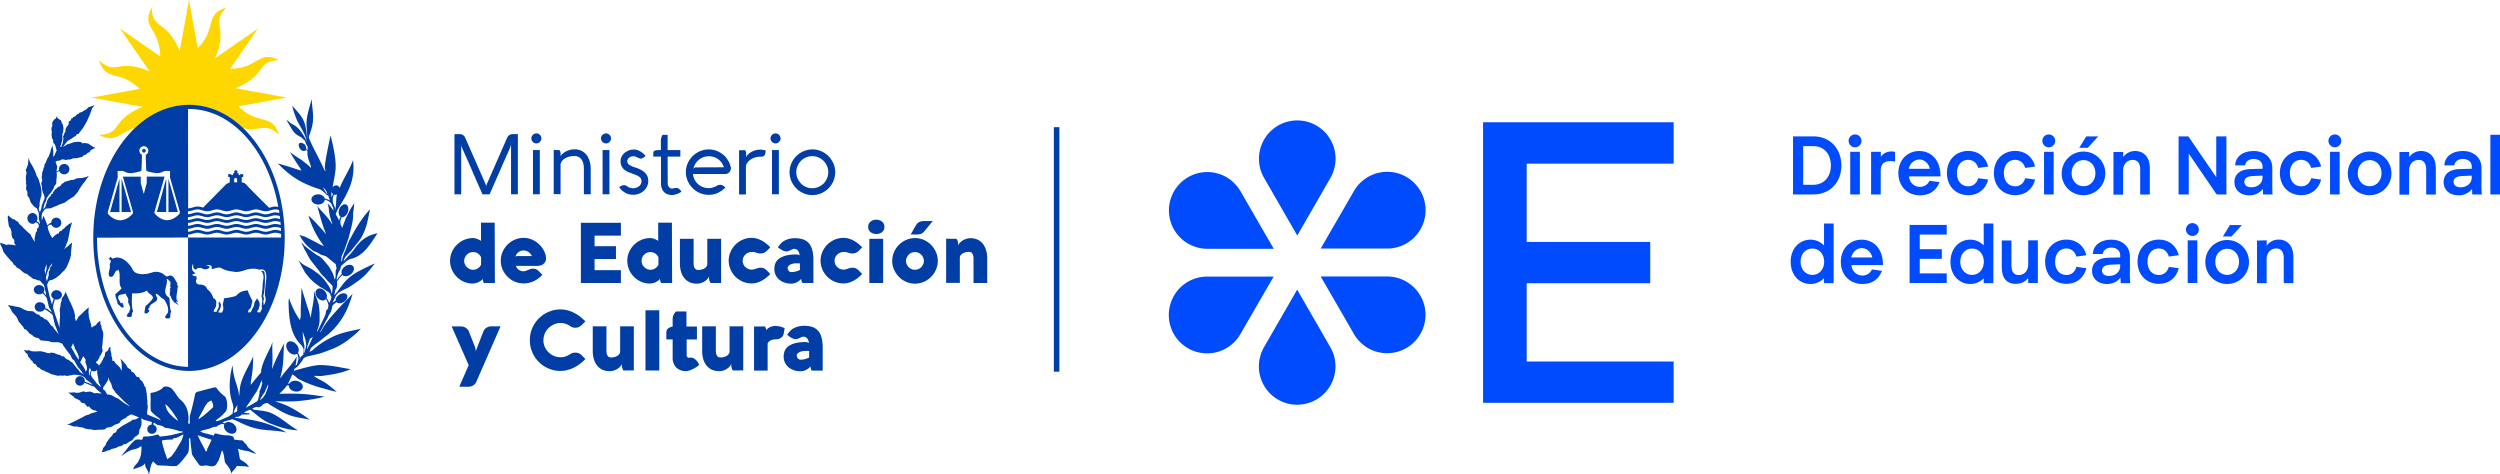 <svg id="Capa_1" data-name="Capa 1" xmlns="http://www.w3.org/2000/svg" viewBox="0 0 2337.4 443.6"><defs><style>.cls-1{fill:#004bfd;}.cls-2{fill:#003da5;}.cls-3{fill:gold;}</style></defs><path class="cls-1" d="M1427.4,226.2h115.5v38.6H1427.4V338h137.4v38.6H1386.6V114.3h178.2V153H1427.4v73.2Z" transform="translate(0 0)"/><path class="cls-1" d="M1248.7,148.4a36.65,36.65,0,0,1-4.8,18l-31,53.8-31-53.8a35.35,35.35,0,0,1-4.8-18,35.8,35.8,0,1,1,71.6,0Z" transform="translate(0 0)"/><path class="cls-1" d="M1177,342.6a36.65,36.65,0,0,1,4.8-18l31-53.8,31,53.8a35.35,35.35,0,0,1,4.8,18,35.8,35.8,0,1,1-71.6,0Z" transform="translate(0 0)"/><path class="cls-1" d="M1146.6,165.6a36.31,36.31,0,0,1,13.2,13.2l31.1,53.8h-62.1a35.87,35.87,0,1,1,17.8-67Z" transform="translate(0 0)"/><path class="cls-1" d="M1279.1,325.5a36.31,36.31,0,0,1-13.2-13.2l-31.1-53.8h62.1a35.87,35.87,0,1,1-17.8,67Z" transform="translate(0 0)"/><path class="cls-1" d="M1110.7,263.4a35.75,35.75,0,0,1,18-4.8h62.1l-31.1,53.8a35.85,35.85,0,0,1-62.1.1A36,36,0,0,1,1110.7,263.4Z" transform="translate(0 0)"/><path class="cls-1" d="M1314.9,227.6a35.75,35.75,0,0,1-18,4.8h-62.1l31.1-53.8a35.88,35.88,0,1,1,49,49Z" transform="translate(0 0)"/><rect class="cls-2" x="985.3" y="118.9" width="5.2" height="228.6"/><path class="cls-3" d="M133.4,99.9c-30.5,12.5-18.8,25.4-40.9,26.2,16,8.1,18.6-1.9,33.4-6.2,14.8-14.2,32.3-21.8,50.6-21.8s35.9,7.7,50.7,21.9c17.5,3.2,20.4-6.2,33.7,6.1h0c-6.3-19.4-17-9.8-33.8-23-.7-.6-1.5-1.2-2.2-1.9-.2-.1-.3-.3-.5-.4-.5-.5-1-.9-1.5-1.4l45-8.2-47.8-8.7C250.6,70,238.9,57.1,261,56.3h0c-19.7-10-19,7.6-45.8,8l26-37.6-40,27.7c12.7-30.5-4.7-31.3,10.4-47.4-19.8,6.5-9.5,17.4-23.7,34.7-.7.9-1.5,1.7-2.3,2.6l-.7.7L176.7,0,168,47.8C155.5,17.3,142.6,29,141.8,6.9c-10,19.7,7.6,19,8,45.8l-37.6-26,27.7,40C109.4,54,108.6,71.4,92.5,56.3c6.1,18.6,16.2,10.6,31.7,21.5a20.28,20.28,0,0,1,1.8,1.3,32.35,32.35,0,0,1,4.5,4l-45,8.2Z" transform="translate(0 0)"/><path class="cls-2" d="M442.3,252.2a7.89,7.89,0,0,0,4.5-1.3,8.17,8.17,0,0,0,3-3.4v-7a9.22,9.22,0,0,0-3-3.5,7.68,7.68,0,0,0-4.5-1.3,8.29,8.29,0,0,0-3.2.6,6.77,6.77,0,0,0-2.6,1.8,7.61,7.61,0,0,0-1.8,2.6,8.76,8.76,0,0,0-.7,3.2,7.11,7.11,0,0,0,.7,3.2,6.77,6.77,0,0,0,1.8,2.6,9.31,9.31,0,0,0,2.6,1.8,7.11,7.11,0,0,0,3.2.7m20.4,12.4H452.5a3.6,3.6,0,0,1-.5-.9c-.1-.3-.3-.7-.4-1.1s-.2-1-.3-1.7l-.3.2a4.09,4.09,0,0,1-1.5,1.4,21.36,21.36,0,0,1-2.2,1.3,13.59,13.59,0,0,1-5.2,1.3h-.3a19.92,19.92,0,0,1-8.1-1.7,22.22,22.22,0,0,1-6.7-4.6,21.93,21.93,0,0,1-4.5-6.7,20.39,20.39,0,0,1-1.7-8.2,20.75,20.75,0,0,1,1.7-8.2,21,21,0,0,1,4.6-6.8,21.49,21.49,0,0,1,6.8-4.6,20.75,20.75,0,0,1,8.2-1.7,11.5,11.5,0,0,1,4.1.8,16.43,16.43,0,0,1,3.5,1.8v-17h12.8l.2,56.4Z" transform="translate(0 0)"/><path class="cls-2" d="M497.3,239.4a12,12,0,0,0-1.8-2.6,9.4,9.4,0,0,0-2.4-1.8,8,8,0,0,0-3.6-.8,7,7,0,0,0-3.7.9,9.8,9.8,0,0,0-2.4,2,10.24,10.24,0,0,0-1.6,2.9c.2-.1.3-.2.5-.3a1.42,1.42,0,0,1,.6-.2,2,2,0,0,1,.8-.1Zm13.2,2.3a5.66,5.66,0,0,1-.8,3.2,5.54,5.54,0,0,1-1.9,2.1,8.23,8.23,0,0,1-2.5,1.2,12.66,12.66,0,0,1-2.6.4H482.4a6.77,6.77,0,0,0,1.4,2.5,7.41,7.41,0,0,0,2.1,1.7,7.24,7.24,0,0,0,3.5.8,5.38,5.38,0,0,0,2.2-.4,18,18,0,0,0,2.1-.8c.7-.3,1.4-.5,2.1-.8a8.52,8.52,0,0,1,2.3-.4,7.94,7.94,0,0,1,3.2.6,7.25,7.25,0,0,1,2.5,1.8l3.3,3.3a25.46,25.46,0,0,1-8.3,6.1,23.11,23.11,0,0,1-9.2,2,21.24,21.24,0,0,1-8.3-1.7,20,20,0,0,1-6.8-4.6,21.49,21.49,0,0,1-4.6-6.8,20.63,20.63,0,0,1,0-16.4,22.68,22.68,0,0,1,4.6-6.8,21.49,21.49,0,0,1,6.8-4.6,20.34,20.34,0,0,1,15.3-.4,23,23,0,0,1,6.1,3.5,23.32,23.32,0,0,1,4.7,5.2,22.11,22.11,0,0,1,2.8,6.3,5.9,5.9,0,0,1,.2,1.4,14.75,14.75,0,0,1,.1,1.6" transform="translate(0 0)"/><polygon class="cls-2" points="580.5 264.6 543.1 264.6 543.1 208.3 580.5 208.3 580.5 220.3 555.9 220.3 555.9 230.2 575.9 230.2 575.9 242.2 555.9 242.2 555.9 252.6 580.5 252.6 580.5 264.6"/><path class="cls-2" d="M608.1,252.2a8.24,8.24,0,0,0,7.5-4.7v-7a9.22,9.22,0,0,0-3-3.5,7.68,7.68,0,0,0-4.5-1.3,8.29,8.29,0,0,0-3.2.6,6.77,6.77,0,0,0-2.6,1.8,7.61,7.61,0,0,0-1.8,2.6,8.83,8.83,0,0,0,0,6.4,6.77,6.77,0,0,0,1.8,2.6,9.31,9.31,0,0,0,2.6,1.8,6.57,6.57,0,0,0,3.2.7m20.3,12.4H618.2a3.6,3.6,0,0,1-.5-.9c-.1-.3-.3-.7-.4-1.1s-.2-1-.3-1.7l-.3.2a4.09,4.09,0,0,1-1.5,1.4c-.7.4-1.3.9-2.1,1.3a11.42,11.42,0,0,1-2.6.9,12.59,12.59,0,0,1-2.7.4h-.3a19.92,19.92,0,0,1-8.1-1.7,22.22,22.22,0,0,1-6.7-4.6,21.93,21.93,0,0,1-4.5-6.7,20.75,20.75,0,0,1-1.7-8.2,19.15,19.15,0,0,1,1.7-8.2,21,21,0,0,1,4.6-6.8,21.49,21.49,0,0,1,6.8-4.6,20.75,20.75,0,0,1,8.2-1.7,11.5,11.5,0,0,1,4.1.8,16.43,16.43,0,0,1,3.5,1.8v-17h12.8l.2,56.4Z" transform="translate(0 0)"/><path class="cls-2" d="M664.5,264.6a5.61,5.61,0,0,1-1.2-2.3,9.25,9.25,0,0,1-.4-2.9v-1a8,8,0,0,1-1.6,2.6,15.17,15.17,0,0,1-2.7,2.2,17.5,17.5,0,0,1-3.4,1.5,12,12,0,0,1-3.8.5,15.25,15.25,0,0,1-6.6-1.3,15.07,15.07,0,0,1-4.9-3.8,17.42,17.42,0,0,1-3.1-5.9,26.71,26.71,0,0,1-1.1-7.8V223.3h12.8v22.5a11.21,11.21,0,0,0,.4,3.5,4.76,4.76,0,0,0,1.1,2,2.43,2.43,0,0,0,1.4.9,7.84,7.84,0,0,0,1.4.2,11.24,11.24,0,0,0,3.2-.4,9.53,9.53,0,0,0,2.7-1.1,6.56,6.56,0,0,0,1.9-1.8,3.89,3.89,0,0,0,.7-2.3V223.3h12.9v41.3Z" transform="translate(0 0)"/><path class="cls-2" d="M702.8,235.6a8.15,8.15,0,0,0-3.1.6,9.48,9.48,0,0,0-2.7,1.7,9.66,9.66,0,0,0-1.9,2.6,7.25,7.25,0,0,0-.7,3.3,7.67,7.67,0,0,0,.7,3.4,8.32,8.32,0,0,0,1.9,2.6,9.48,9.48,0,0,0,2.7,1.7,8.15,8.15,0,0,0,3.1.6,7.8,7.8,0,0,0,2.2-.3c.7-.2,1.3-.4,1.9-.6a15.19,15.19,0,0,1,2-.6,8.52,8.52,0,0,1,2.3-.3,6.57,6.57,0,0,1,3.2.7,11.53,11.53,0,0,1,2.6,1.9l3.2,3.3a34.23,34.23,0,0,1-4,3.6,28.74,28.74,0,0,1-4.3,2.8,25.81,25.81,0,0,1-4.6,1.8,18.16,18.16,0,0,1-4.6.6,21.24,21.24,0,0,1-8.3-1.7A21.66,21.66,0,0,1,683,251.9a20.63,20.63,0,0,1,0-16.4,22.68,22.68,0,0,1,4.6-6.8,23.29,23.29,0,0,1,6.8-4.6,20.88,20.88,0,0,1,8.3-1.7,18.16,18.16,0,0,1,4.6.6,21.89,21.89,0,0,1,4.6,1.8,28.74,28.74,0,0,1,4.3,2.8,44.82,44.82,0,0,1,4,3.6l-3.2,3.3a8.22,8.22,0,0,1-6,2.5,8.52,8.52,0,0,1-2.3-.3l-2.1-.6c-.7-.2-1.3-.4-2-.6a5.31,5.31,0,0,1-1.8.1" transform="translate(0 0)"/><path class="cls-2" d="M740,254.4a18.06,18.06,0,0,0,3.8-.5,17,17,0,0,0,4.1-1.5v-6.1c-.4,0-1-.1-1.5-.1h-2a15.26,15.26,0,0,0-3,.3,9.23,9.23,0,0,0-2.5.9,5.12,5.12,0,0,0-1.8,1.4,2.84,2.84,0,0,0-.7,1.7,3.19,3.19,0,0,0,.3,1.4,5.39,5.39,0,0,0,.7,1.3,4,4,0,0,0,1.2,1,4.64,4.64,0,0,0,1.4.2m-12.7-23.1a14.29,14.29,0,0,1,1.4-2c.4-.6,1-1.2,1.5-1.8s1.2-1.1,1.8-1.6a23.77,23.77,0,0,1,5.1-2.4,22.54,22.54,0,0,1,6.1-.8,25.93,25.93,0,0,1,6.6.8,12.91,12.91,0,0,1,4.7,2.3,11.51,11.51,0,0,1,3.1,3.5,15.66,15.66,0,0,1,1.8,4.4,37.06,37.06,0,0,1,.9,5,46.08,46.08,0,0,1,.2,5.3v20.6H750.3a10.91,10.91,0,0,1-.6-1.1,8.34,8.34,0,0,1-.4-1.2,7.77,7.77,0,0,1-.2-1.6,16,16,0,0,1-2.4,2.2,21.75,21.75,0,0,1-2.5,1.4,10.88,10.88,0,0,1-2.4.7,18.32,18.32,0,0,1-2.1.2,17.92,17.92,0,0,1-6.2-1,16.2,16.2,0,0,1-5-2.8,12.67,12.67,0,0,1-4.5-9.9c0-4.5,1.7-8,5.2-10.2s8.4-3.4,15-3.4a6.62,6.62,0,0,1,1.5.1,6.21,6.21,0,0,1,1,.3c.3.1.5.3.8.4a7.13,7.13,0,0,0-1.4-4.3,4.27,4.27,0,0,0-3.5-1.7,3.42,3.42,0,0,0-1.8.4,8.86,8.86,0,0,0-1.7.8c-.6.3-1.2.5-1.8.8a5.85,5.85,0,0,1-1.9.4,8,8,0,0,1-2.6-.5l-2.4-1.2Z" transform="translate(0 0)"/><path class="cls-2" d="M788.7,235.6a8.15,8.15,0,0,0-3.1.6,9.48,9.48,0,0,0-2.7,1.7,9.66,9.66,0,0,0-1.9,2.6,7.25,7.25,0,0,0-.7,3.3,7.67,7.67,0,0,0,.7,3.4,8.32,8.32,0,0,0,1.9,2.6,9.48,9.48,0,0,0,2.7,1.7,8.53,8.53,0,0,0,3.1.6,7.8,7.8,0,0,0,2.2-.3c.7-.2,1.3-.4,1.9-.6a15.19,15.19,0,0,1,2-.6,8.52,8.52,0,0,1,2.3-.3,6.57,6.57,0,0,1,3.2.7,11.53,11.53,0,0,1,2.6,1.9l3.2,3.3a44.82,44.82,0,0,1-4,3.6,28.74,28.74,0,0,1-4.3,2.8,25.81,25.81,0,0,1-4.6,1.8,18.16,18.16,0,0,1-4.6.6,21.24,21.24,0,0,1-8.3-1.7,21,21,0,0,1-6.8-4.6,21.49,21.49,0,0,1-4.6-6.8,20.63,20.63,0,0,1,0-16.4,22.68,22.68,0,0,1,4.6-6.8,23.29,23.29,0,0,1,6.8-4.6,20.88,20.88,0,0,1,8.3-1.7,18.16,18.16,0,0,1,4.6.6,20,20,0,0,1,4.6,1.8,28.74,28.74,0,0,1,4.3,2.8,44.82,44.82,0,0,1,4,3.6l-3.2,3.3a8.22,8.22,0,0,1-6,2.5,8.52,8.52,0,0,1-2.3-.3l-2.1-.6c-.7-.2-1.3-.4-1.9-.6a6.23,6.23,0,0,1-1.9.1" transform="translate(0 0)"/><path class="cls-2" d="M825.7,264.6H812.8V223.3h12.9Zm-14-52.5a6.39,6.39,0,0,1,.6-2.8,8.34,8.34,0,0,1,1.6-2.1,7,7,0,0,1,2.4-1.3,9.43,9.43,0,0,1,3-.5,10.47,10.47,0,0,1,3,.5,9.21,9.21,0,0,1,2.4,1.3,6.52,6.52,0,0,1,1.6,2.1,6.83,6.83,0,0,1,0,5.6,6.52,6.52,0,0,1-1.6,2.1,7,7,0,0,1-2.4,1.3,9.43,9.43,0,0,1-3,.5,9.93,9.93,0,0,1-3-.5,9.21,9.21,0,0,1-2.4-1.3,6.52,6.52,0,0,1-1.6-2.1,6.39,6.39,0,0,1-.6-2.8" transform="translate(0 0)"/><path class="cls-2" d="M864,216.5q-2.1,2.7-6.6,2.7h-5.9c1.2-2.2,2.2-3.9,2.9-5.2s1.3-2.2,1.7-2.9.6-1.1.8-1.3a2.18,2.18,0,0,1,.4-.5,6.83,6.83,0,0,1,2.7-2,11.42,11.42,0,0,1,3.9-.6h8.2ZM847.1,244a7.11,7.11,0,0,0,.7,3.2,8.06,8.06,0,0,0,1.8,2.6,9.31,9.31,0,0,0,2.6,1.8,7,7,0,0,0,3.2.6,8.66,8.66,0,0,0,3.2-.6,8,8,0,0,0,2.7-1.8,9.31,9.31,0,0,0,1.8-2.6,8.76,8.76,0,0,0,.7-3.2,7.11,7.11,0,0,0-.7-3.2,8.27,8.27,0,0,0-4.5-4.5,8.83,8.83,0,0,0-6.4,0,6.77,6.77,0,0,0-2.6,1.8,9.8,9.8,0,0,0-1.8,2.7,7.11,7.11,0,0,0-.7,3.2m-12.9-.1a20.75,20.75,0,0,1,1.7-8.2,21,21,0,0,1,4.6-6.8,21.49,21.49,0,0,1,6.8-4.6,20.75,20.75,0,0,1,8.2-1.7,20.39,20.39,0,0,1,8.2,1.7,21,21,0,0,1,6.8,4.6,23.29,23.29,0,0,1,4.6,6.8,20.63,20.63,0,0,1,0,16.4,21,21,0,0,1-4.6,6.8,21.49,21.49,0,0,1-6.8,4.6,20.75,20.75,0,0,1-8.2,1.7,20.39,20.39,0,0,1-8.2-1.7,21,21,0,0,1-6.8-4.6,23.29,23.29,0,0,1-4.6-6.8,18.54,18.54,0,0,1-1.7-8.2" transform="translate(0 0)"/><path class="cls-2" d="M894.2,223.3a5.71,5.71,0,0,1,1.4,2.8,13.48,13.48,0,0,1,.2,3.5,8,8,0,0,1,1.6-2.6,19.86,19.86,0,0,1,2.7-2.2,17.5,17.5,0,0,1,3.4-1.5,12.09,12.09,0,0,1,3.8-.6,16.87,16.87,0,0,1,6.6,1.3,13,13,0,0,1,4.9,3.8,18.41,18.41,0,0,1,3.1,5.9,26.71,26.71,0,0,1,1.1,7.8v23.1H910.2V242.1a11.21,11.21,0,0,0-.4-3.5,4.76,4.76,0,0,0-1.1-2,2.43,2.43,0,0,0-1.4-.9,7.84,7.84,0,0,0-1.4-.2,11.24,11.24,0,0,0-3.2.4A10.91,10.91,0,0,0,900,237a7.93,7.93,0,0,0-1.9,1.7,3.89,3.89,0,0,0-.7,2.3v23.5H884.6V223.2l9.6.1Z" transform="translate(0 0)"/><path class="cls-2" d="M484.2,181.6h-6.4V134.9a1,1,0,0,1-.1.4,3.09,3.09,0,0,1-.2.8,2.92,2.92,0,0,0-.2.9,2.54,2.54,0,0,0-.2.7c-1.9,4.3-3.7,8.4-5.4,12.2s-3.3,7.6-4.9,11.2-3.1,7.1-4.6,10.5-3,6.7-4.4,10.1h-6.7c-3.2-7.4-6.5-14.7-9.6-22s-6.4-14.6-9.7-21.9a4.67,4.67,0,0,1-.4-1.4,7.38,7.38,0,0,1-.2-1.2v46.5h-6.3V125.4h5a5.29,5.29,0,0,1,3,.9,5.5,5.5,0,0,1,2,2.3L454,172.2a5.64,5.64,0,0,0,.4,1.2,5.9,5.9,0,0,1,.2,1.4,7.31,7.31,0,0,1,.8-3.3c.5-1,1-2.1,1.4-3.1l17.4-39.7a5.88,5.88,0,0,1,2-2.4,5.21,5.21,0,0,1,2.9-.9h5.1v56.2Z" transform="translate(0 0)"/><path class="cls-2" d="M504.7,181.6h-6.4V140.3h6.4Zm-7.9-52.2a3.42,3.42,0,0,1,.4-1.8,4.92,4.92,0,0,1,1-1.5,4,4,0,0,1,1.5-1,5.26,5.26,0,0,1,1.8-.4,3.42,3.42,0,0,1,1.8.4,4.92,4.92,0,0,1,1.5,1,4,4,0,0,1,1,1.5,5.84,5.84,0,0,1,.4,1.8,3.42,3.42,0,0,1-.4,1.8,13,13,0,0,1-1,1.5,4,4,0,0,1-1.5,1,5.84,5.84,0,0,1-1.8.4,3.42,3.42,0,0,1-1.8-.4,5.6,5.6,0,0,1-1.5-1,4,4,0,0,1-1-1.5,5.84,5.84,0,0,1-.4-1.8" transform="translate(0 0)"/><path class="cls-2" d="M523.2,140.4a2.79,2.79,0,0,0,.5.9,4,4,0,0,1,.4,2v2.6a11.12,11.12,0,0,1,2.6-2.7,17.27,17.27,0,0,1,3.2-2,21.72,21.72,0,0,1,3.6-1.2,15.53,15.53,0,0,1,3.7-.4,14.06,14.06,0,0,1,6.2,1.3,13.47,13.47,0,0,1,4.8,3.7,16.77,16.77,0,0,1,3,5.8,25.33,25.33,0,0,1,1.1,7.6v23.6h-6.4V158c0-3.8-.7-6.8-2.2-8.9a7.69,7.69,0,0,0-6.7-3.2,19.35,19.35,0,0,0-4.9.6,14.61,14.61,0,0,0-4,1.7,8.79,8.79,0,0,0-2.8,2.6,6.29,6.29,0,0,0-1.2,3.1v27.6h-6.4V140.2l5.5.2Z" transform="translate(0 0)"/><path class="cls-2" d="M569.8,181.6h-6.4V140.3h6.4Zm-7.9-52.2a3.42,3.42,0,0,1,.4-1.8,4.92,4.92,0,0,1,1-1.5,4,4,0,0,1,1.5-1,5.84,5.84,0,0,1,1.8-.4,3.42,3.42,0,0,1,1.8.4,4.92,4.92,0,0,1,1.5,1,4,4,0,0,1,1,1.5,5.84,5.84,0,0,1,.4,1.8,3.42,3.42,0,0,1-.4,1.8,13,13,0,0,1-1,1.5,4,4,0,0,1-1.5,1,5.84,5.84,0,0,1-1.8.4,3.42,3.42,0,0,1-1.8-.4,7.84,7.84,0,0,1-1.5-1,5,5,0,0,1-1.4-3.3" transform="translate(0 0)"/><path class="cls-2" d="M578.9,174.8c.9-.5,1.7-.8,2.4-1.2a5.34,5.34,0,0,1,2-.5,4.53,4.53,0,0,1,1.6.3,6.78,6.78,0,0,1,2,1.1,6.14,6.14,0,0,0,2.3,1.1,10.87,10.87,0,0,0,2.6.4,9,9,0,0,0,2.8-.4,9.65,9.65,0,0,0,2.5-1.2,5.54,5.54,0,0,0,1.9-2.1,5.47,5.47,0,0,0,.8-2.9,6.54,6.54,0,0,0-.4-2.1,4.49,4.49,0,0,0-1.2-1.6,11.45,11.45,0,0,0-2.3-1.5,25,25,0,0,0-3.8-1.5l-.4-.2c-1.4-.5-2.8-1-4.2-1.6a15.09,15.09,0,0,1-3.7-2.2,9.31,9.31,0,0,1-2.6-3.3,10,10,0,0,1-1-4.8,9.26,9.26,0,0,1,1.1-4.4,13,13,0,0,1,2.8-3.4,18.65,18.65,0,0,1,3.9-2.2,13.64,13.64,0,0,1,4.4-.8h.2a10.7,10.7,0,0,1,4.1.8,17.4,17.4,0,0,1,3.3,1.8,11.78,11.78,0,0,1,2.3,2c.6.6,1,1.1,1.3,1.4l-1.3,1.1a7,7,0,0,1-1.6,1,4.78,4.78,0,0,1-1.8.4,2.73,2.73,0,0,1-1.4-.4c-.5-.2-1.1-.5-1.7-.8a12.2,12.2,0,0,0-1.7-.7,5.55,5.55,0,0,0-1.7-.3,7.78,7.78,0,0,0-2.8.5,5.12,5.12,0,0,0-1.8,1.2,4.37,4.37,0,0,0-1,1.5,3.46,3.46,0,0,0-.3,1.2,4.14,4.14,0,0,0,.6,2.3,5.23,5.23,0,0,0,1.7,1.6c.7.4,1.5.8,2.3,1.2s1.8.6,2.7,1h.2a42.2,42.2,0,0,1,4.5,1.8,17.33,17.33,0,0,1,3.9,2.5,13.12,13.12,0,0,1,2.7,3.5,10.45,10.45,0,0,1,1,4.9,11.7,11.7,0,0,1-1.1,4.9,12.08,12.08,0,0,1-3,4.1,14.57,14.57,0,0,1-10.2,3.8,15.83,15.83,0,0,1-3.8-.5,11.45,11.45,0,0,1-3.6-1.5,16.58,16.58,0,0,1-3.1-2.3,10.25,10.25,0,0,1-2.4-3" transform="translate(0 0)"/><path class="cls-2" d="M624.3,171.6a8.87,8.87,0,0,0,.2,1.5,5.48,5.48,0,0,0,.8,1.5,4.56,4.56,0,0,0,1.2,1.2,3.1,3.1,0,0,0,1.7.5l1.1-.1a11.75,11.75,0,0,1,2.9-.5,3.75,3.75,0,0,1,2.5.8,6.87,6.87,0,0,1,1.9,1.9l.5.8a15.73,15.73,0,0,1-1.9,1.2,17.25,17.25,0,0,1-2.4,1,23.35,23.35,0,0,1-2.5.7,9,9,0,0,1-2.2.2,10.84,10.84,0,0,1-4.2-.8,7.36,7.36,0,0,1-3.2-2.2,7.7,7.7,0,0,1-2-3.4,11.76,11.76,0,0,1-.7-4.3V146.4h-7.2v-2.9a5.9,5.9,0,0,1,.2-1.4,1.59,1.59,0,0,1,.8-1,3.78,3.78,0,0,1,1.7-.6,18.7,18.7,0,0,1,2.7-.2h1.7v-8.9a12.31,12.31,0,0,1,.2-2,7.49,7.49,0,0,1,.5-1.6c.2-.5.4-.9.5-1.1a1.55,1.55,0,0,0,.3-.6h4.8v14.2h11.9v6.1H624.2l.1,25.2Z" transform="translate(0 0)"/><path class="cls-2" d="M676.8,156.4a15.63,15.63,0,0,0-2.1-4.3,13.88,13.88,0,0,0-3.2-3.2,14.44,14.44,0,0,0-4.1-2.1,14.26,14.26,0,0,0-4.6-.7,15.38,15.38,0,0,0-5.2.9,13.14,13.14,0,0,0-4.3,2.5,13,13,0,0,0-3.2,3.8,12.77,12.77,0,0,0-1.8,4.7,7,7,0,0,1,.8-1,2,2,0,0,1,1.5-.5l26.2-.1Zm6.6.9a5.45,5.45,0,0,1-.5,2.2,5.23,5.23,0,0,1-1.2,1.7,5.72,5.72,0,0,1-1.6,1.1,3.92,3.92,0,0,1-1.8.4H647.9a14.92,14.92,0,0,0,1.5,5.2,14.64,14.64,0,0,0,3.2,4.2,15,15,0,0,0,10.1,3.8,11.64,11.64,0,0,0,4-.7,14.64,14.64,0,0,0,3.8-1.7,5,5,0,0,1,1.3-.5,7.72,7.72,0,0,1,1.5-.2,5.66,5.66,0,0,1,1.8.3,10.93,10.93,0,0,1,1.5.8l1.6,1.4a29.15,29.15,0,0,1-3.2,2.8c-1.2.8-2.4,1.5-3.7,2.2a18.84,18.84,0,0,1-4.2,1.4,21.2,21.2,0,0,1-19.5-5.8,21.67,21.67,0,0,1-4.6-6.7,20.88,20.88,0,0,1-1.7-8.3,18.84,18.84,0,0,1,1.7-8.2,21,21,0,0,1,4.6-6.7,21.49,21.49,0,0,1,6.8-4.6,20.75,20.75,0,0,1,8.2-1.7,20.19,20.19,0,0,1,7,1.2,21.89,21.89,0,0,1,6,3.3,19.87,19.87,0,0,1,4.6,5,21,21,0,0,1,2.8,6.3,4.21,4.21,0,0,1,.4,1.8" transform="translate(0 0)"/><path class="cls-2" d="M696.7,140.4a4.54,4.54,0,0,0,.5.9,3.06,3.06,0,0,1,.4,1.7v3.8a9,9,0,0,1,2.1-2.7,13.43,13.43,0,0,1,3.1-2.2,25,25,0,0,1,3.8-1.5,20,20,0,0,1,4.1-.5,15.53,15.53,0,0,1,5.3.9l-.5,2.8a3.18,3.18,0,0,1-1.4,2.3,5.14,5.14,0,0,1-2.5.6h-.9a16.87,16.87,0,0,0-5,.8,13.79,13.79,0,0,0-4.2,2.1,11.4,11.4,0,0,0-2.9,2.9,7.38,7.38,0,0,0-1.2,3.3v26.2H691V140.5l5.7-.1Z" transform="translate(0 0)"/><path class="cls-2" d="M728.2,181.6h-6.4V140.3h6.4Zm-7.8-52.2a3.42,3.42,0,0,1,.4-1.8,4.92,4.92,0,0,1,1-1.5,4,4,0,0,1,1.5-1,5.84,5.84,0,0,1,1.8-.4,3.42,3.42,0,0,1,1.8.4,4.6,4.6,0,0,1,2.5,2.5,5.84,5.84,0,0,1,.4,1.8,3.42,3.42,0,0,1-.4,1.8,4.92,4.92,0,0,1-1,1.5,4,4,0,0,1-1.5,1,5.84,5.84,0,0,1-1.8.4,3.42,3.42,0,0,1-1.8-.4,5.6,5.6,0,0,1-1.5-1,5,5,0,0,1-1.4-3.3" transform="translate(0 0)"/><path class="cls-2" d="M744.5,161a14,14,0,0,0,1.2,5.8,17.51,17.51,0,0,0,3.2,4.8,14.69,14.69,0,0,0,16.3,3.2,15.52,15.52,0,0,0,4.8-3.2,14.94,14.94,0,0,0,3.2-4.8,14.35,14.35,0,0,0,1.2-5.8,14,14,0,0,0-1.2-5.8,15.52,15.52,0,0,0-3.2-4.8,14.85,14.85,0,0,0-16.4-3.2,14,14,0,0,0-4.7,3.2,16.12,16.12,0,0,0-3.2,4.8,14,14,0,0,0-1.2,5.8m-6.3,0a20.75,20.75,0,0,1,1.7-8.2,21,21,0,0,1,4.6-6.8,21.49,21.49,0,0,1,6.8-4.6,20.75,20.75,0,0,1,8.2-1.7,19.59,19.59,0,0,1,8.3,1.7,21,21,0,0,1,6.8,4.6,23.29,23.29,0,0,1,4.6,6.8,20.75,20.75,0,0,1,1.7,8.2,21.24,21.24,0,0,1-1.7,8.3,21,21,0,0,1-4.6,6.8,21.49,21.49,0,0,1-6.8,4.6,20.88,20.88,0,0,1-8.3,1.7,20.39,20.39,0,0,1-8.2-1.7,21,21,0,0,1-6.8-4.6,23.29,23.29,0,0,1-4.6-6.8,21.24,21.24,0,0,1-1.7-8.3" transform="translate(0 0)"/><path class="cls-2" d="M422.3,305.2h8.5a10.68,10.68,0,0,1,2.5.3,8.75,8.75,0,0,1,2.2,1,9.34,9.34,0,0,1,1.8,1.6,7.19,7.19,0,0,1,1.2,2.1l5.1,12.9a10.44,10.44,0,0,1,.9,2.9,7.18,7.18,0,0,1,.2,1.9,2.22,2.22,0,0,1-.1.9.37.37,0,0,1-.1.3l7.4-19.1a7.52,7.52,0,0,1,3-3.6,8.21,8.21,0,0,1,4.6-1.3H468l-22.5,51.5a7.19,7.19,0,0,1-1.2,2.1,6.9,6.9,0,0,1-1.8,1.6,8.75,8.75,0,0,1-2.2,1,9.86,9.86,0,0,1-2.4.3h-8.5l8.8-20.2Z" transform="translate(0 0)"/><path class="cls-2" d="M508.1,318.2a14.68,14.68,0,0,0,1.3,6.2,16.1,16.1,0,0,0,3.5,5,15.72,15.72,0,0,0,5.1,3.4,15.93,15.93,0,0,0,6.2,1.2,12.24,12.24,0,0,0,4.7-.8,20.61,20.61,0,0,0,4.2-2.1,8.63,8.63,0,0,1,4.7-1.4,7.55,7.55,0,0,1,3.5.7,7,7,0,0,1,2.7,1.9l3.3,3.3a38.73,38.73,0,0,1-5.2,4.7,28.2,28.2,0,0,1-5.7,3.5,29.08,29.08,0,0,1-6,2.2,27,27,0,0,1-6.2.8,28,28,0,0,1-7.7-1,30.42,30.42,0,0,1-6.9-2.9,23.16,23.16,0,0,1-5.8-4.5,25.11,25.11,0,0,1-4.5-5.8,30.42,30.42,0,0,1-2.9-6.9,28,28,0,0,1-1-7.7,28.56,28.56,0,0,1,1-7.7,29.64,29.64,0,0,1,2.9-6.8,31.13,31.13,0,0,1,4.5-5.8,36,36,0,0,1,5.8-4.5,34.78,34.78,0,0,1,6.9-2.9,28,28,0,0,1,7.7-1,25.7,25.7,0,0,1,6.2.8,30.72,30.72,0,0,1,6,2.2,48.48,48.48,0,0,1,5.7,3.5,56.59,56.59,0,0,1,5.2,4.7l-3.3,3.3a10.15,10.15,0,0,1-2.7,1.9,7.82,7.82,0,0,1-3.5.7,8,8,0,0,1-4.7-1.5,16.52,16.52,0,0,0-4.2-2.1,14.49,14.49,0,0,0-4.7-.8,14.68,14.68,0,0,0-6.2,1.3,16.27,16.27,0,0,0-5.1,3.4,16.1,16.1,0,0,0-3.5,5,17.5,17.5,0,0,0-1.3,6.5" transform="translate(0 0)"/><path class="cls-2" d="M583,346.4a5.61,5.61,0,0,1-1.2-2.3,9.25,9.25,0,0,1-.4-2.9v-1a8,8,0,0,1-1.6,2.6,19.86,19.86,0,0,1-2.7,2.2,17.5,17.5,0,0,1-3.4,1.5,12,12,0,0,1-3.8.5,16.87,16.87,0,0,1-6.6-1.3,14.09,14.09,0,0,1-4.9-3.8,17.42,17.42,0,0,1-3.1-5.9,26.71,26.71,0,0,1-1.1-7.8V305.1H567v22.5a10.81,10.81,0,0,0,.4,3.5,4.76,4.76,0,0,0,1.1,2,2.43,2.43,0,0,0,1.4.9,7.84,7.84,0,0,0,1.4.2,11.24,11.24,0,0,0,3.2-.4,9.53,9.53,0,0,0,2.7-1.1,6.56,6.56,0,0,0,1.9-1.8,3.69,3.69,0,0,0,.7-2.3V305.1h12.8v41.2l-9.6.1Z" transform="translate(0 0)"/><rect class="cls-2" x="603.5" y="290.1" width="12.9" height="56.3"/><path class="cls-2" d="M642,317.2v14.7a4.44,4.44,0,0,0,.2,1.3,2.41,2.41,0,0,0,.6.8,2.51,2.51,0,0,0,.7.4,1.49,1.49,0,0,0,.6.1,2.49,2.49,0,0,0,.8-.1,1.76,1.76,0,0,1,.6-.1,6.45,6.45,0,0,1,2,.3,8.86,8.86,0,0,1,1.7.8,7.55,7.55,0,0,1,1.4,1.1,12,12,0,0,1,1.1,1.2,16,16,0,0,1,2,3.4,16,16,0,0,1-2.8,2.2c-1.1.7-2.2,1.3-3.3,1.9a29.23,29.23,0,0,1-3.4,1.3,11.75,11.75,0,0,1-2.9.5,13.64,13.64,0,0,1-5.1-.9,13,13,0,0,1-3.9-2.5,11.35,11.35,0,0,1-2.5-3.9,13.48,13.48,0,0,1-.9-5V317.3H623v-6.4a4.82,4.82,0,0,1,1.5-3.7,8.5,8.5,0,0,1,4.4-1.8v-7.3a8.21,8.21,0,0,1,.5-2.8,11.29,11.29,0,0,1,1.1-2.2,14.62,14.62,0,0,1,1.6-1.9h9.7v14.1h9.8v12.1H642Z" transform="translate(0 0)"/><path class="cls-2" d="M685.3,346.4a5.61,5.61,0,0,1-1.2-2.3,9.25,9.25,0,0,1-.4-2.9v-1a8,8,0,0,1-1.6,2.6,19.86,19.86,0,0,1-2.7,2.2,17.5,17.5,0,0,1-3.4,1.5,12,12,0,0,1-3.8.5,16.87,16.87,0,0,1-6.6-1.3,15.07,15.07,0,0,1-4.9-3.8,17.42,17.42,0,0,1-3.1-5.9,26.71,26.71,0,0,1-1.1-7.8V305.1h12.8v22.5a10.81,10.81,0,0,0,.4,3.5,4.76,4.76,0,0,0,1.1,2,2.43,2.43,0,0,0,1.4.9,7.84,7.84,0,0,0,1.4.2,11.24,11.24,0,0,0,3.2-.4,10.91,10.91,0,0,0,2.7-1.1,6.56,6.56,0,0,0,1.9-1.8,3.69,3.69,0,0,0,.7-2.3V305.1h12.8v41.2l-9.6.1Z" transform="translate(0 0)"/><path class="cls-2" d="M715.1,305.2a2.4,2.4,0,0,1,.7,1.2,8.4,8.4,0,0,1,.4,1.2,3.44,3.44,0,0,1,.1,1.4,5.81,5.81,0,0,1,1.6-1.9,9.8,9.8,0,0,1,2.2-1.3,12.09,12.09,0,0,1,2.5-.8,11.21,11.21,0,0,1,2.4-.3,23.65,23.65,0,0,1,8.6,2.1l-.9,5.2a4.8,4.8,0,0,1-1.1,2.5,5.48,5.48,0,0,1-1.8,1.6,9.17,9.17,0,0,1-2.3.9,10.9,10.9,0,0,1-2.6.3,11.53,11.53,0,0,0-2.6.3,7.26,7.26,0,0,0-2.2.9,7,7,0,0,0-1.6,1.3,3.68,3.68,0,0,0-.8,1.5v25.2H705V305.3l10.1-.1Z" transform="translate(0 0)"/><path class="cls-2" d="M748.7,336.3a16.41,16.41,0,0,0,3.7-.5,25.7,25.7,0,0,0,4.1-1.5v-6.1c-.4,0-.9-.1-1.5-.1h-2a15.26,15.26,0,0,0-3,.3,11.42,11.42,0,0,0-2.6.9,6.42,6.42,0,0,0-1.8,1.3,2.84,2.84,0,0,0-.7,1.7,3.53,3.53,0,0,0,.3,1.4,5.39,5.39,0,0,0,.7,1.3,4,4,0,0,0,1.2,1,4.15,4.15,0,0,0,1.6.3M736,313.1a14.29,14.29,0,0,1,1.4-2,11.92,11.92,0,0,1,1.5-1.8c.6-.6,1.2-1.1,1.8-1.6a19.49,19.49,0,0,1,5.1-2.3,22.54,22.54,0,0,1,6.1-.8,25.93,25.93,0,0,1,6.6.8,12.76,12.76,0,0,1,7.8,5.8,15.66,15.66,0,0,1,1.8,4.4,37.06,37.06,0,0,1,.9,5,46.08,46.08,0,0,1,.2,5.3v20.6H759a10.91,10.91,0,0,1-.6-1.1c-.1-.3-.2-.7-.4-1.2a7,7,0,0,1-.2-1.6,16,16,0,0,1-2.4,2.2,15.71,15.71,0,0,1-2.5,1.4,10.88,10.88,0,0,1-2.4.7,16.46,16.46,0,0,1-2.1.2,17.92,17.92,0,0,1-6.2-1,16.2,16.2,0,0,1-5-2.8,12.67,12.67,0,0,1-4.5-9.9c0-4.6,1.7-8,5.2-10.2s8.4-3.4,15-3.4a3.42,3.42,0,0,1,1.5.2,6.21,6.21,0,0,1,1,.3,3.51,3.51,0,0,1,.8.5,7.13,7.13,0,0,0-1.4-4.3,4.22,4.22,0,0,0-3.4-1.7,5.82,5.82,0,0,0-1.9.3,13,13,0,0,0-1.7.8c-.6.3-1.2.5-1.8.8a5.85,5.85,0,0,1-1.9.4,8,8,0,0,1-2.6-.5c-.9-.4-1.6-.8-2.4-1.2Z" transform="translate(0 0)"/><path class="cls-2" d="M292.5,315l-5.4,11.9.3-3.2,1-3.1,1.5-3.9Zm-7.1,12-1,3.5v-2l.3-4.9-1.4-6.4L283,310l2.4,7,.5,2.5.4,3.4Zm-34.7,34.7-1.2,3.2-1.2,3.2-1.9,3.1-2.3,2.2-1.3.7,1.5-2.6,1.3-2.2,1.9-2.6,1.2-3,2-4.3v2.3Zm-9.3,11.6-.9,1.9-.5.2-4.3,2.6-5.8,3.2-.1.1-.3.2,1.3-1.7.8-1.3,2.4-3.4,3.4-5.4,2.8-4,1.8-3.9,2.7-6.5.5,3.2-1.3,4.5-1.3,2.9V368Zm-19.6,8.3-.1,3-3.1,1.5.4-2.2,1-2,1.2-2.1.7-1.2-.1,3Zm-23-.4c-3.5,3.1-6.9,6.5-10.8,9.1l-1.5,1-1.2.7,1.2-2.6,3.1-5.6,2.4-4.5,2.3-3.1,3.2-1.8c.1-.1,3,5.1,1.3,6.8m-4.6,28.9,3.6,1-.1.4-.1.2a83.27,83.27,0,0,1-3.8,7.8c-.1.9,0,1.8-.7,2.3l-.6.4-.3-.6c-2-4.2-5.1-9.3-7.4-14.7l.5.2ZM171,408.4l-1.1,3.2-2.7,4.5-3.1,5.3-3.9,5.3-3.8,2.6-1.1-3-1.6-4.7-1.1-3.8-.7-2.6-.6-3.2,1.6-.5,2.7-.3,3.5-.2,2.4-.1,1.1-1.4h2l2.6-1.2,4.3-2.2Zm-5.5-15.5c-6.1-4.9-9.8-7.7-10.9-15.1,4.9,4,7.4,8.6,10.9,13.5l.9,2.2Zm-55-20.3-1.8-.6-2.3-1.4-2.8-1.3L102,369l-1.9-.3-1.5-2.8-1.1-1.3-1.3-.7.5-2.2,1.8-2.4,2.3-3.6.9-2.8v-.1h.1v.2l.2,2.2,1.8,3.2.9,2.8.5,1.8,1.9,2.6.8,1.4,7.6,7.6,6.5,5.8-6.1-3.6ZM92.9,360.8l-2.3-2.1-1.5-2.1-2.7-3.3L85,350.9v-1.5l.6-3v.1a3.88,3.88,0,0,0,5.3-.8l-.1,1,.3,3.5.9,4.1-.1.8.5,2.6,1.5,2.6L94,362ZM84,349.3l-.1,1.6h-.5L83,347l.4-2.3.8-.5a5.56,5.56,0,0,0,.9,1.7l-.6,1.6Zm-2.7-3.5-1.4,1.7-.2-1.7-.5-.8-1.4-2.5-2.2-2.9-.7-.8,1-1.8,1.1-2.6.9-1.1.8.3-.1.7,1.4,1.6-.1,3.1,1,2.5.4,2.2Zm-7.6-9.3-2.5-3.6L68,327.2l-1.4-2.4.2-.7,1.3-2.6.3-.6v.1l.6,2.1.9,1.4-.1,1.2,1,1.3,1.7,3.3,1.2,3.3ZM42.4,256.3l-.7-3.3.5-2.3,1.3-3.7.1,2.2-.1,2.3-.9,3.9Zm3.1-4.9,1.1-2.2,2.3-3.2-.6,2.4-1.1,1.3-.5.8-.2,2-.9,1.4-.1,3.6-.7,2.3-.5,1.7-.6,1.5-.8-3.7.4-1.4L44,255Zm267.9-54.9v.4l-.1-2.1-.8-2.5-1.1-2.5-.3-1.8.1-3.2,1-2.9a.76.76,0,0,1,.4.2,3.54,3.54,0,0,0,2.5-.4c-1.1,4.2-.5,8.4-1.4,12.7Zm-3.6-11.9v-3.9a7.72,7.72,0,0,0,.2-1.5,4.07,4.07,0,0,0,1.3,2.2l-.5,1.1Zm-4.2-3.3-1.1-1.7-1.1-1.8-.9-1.7-1-1,1.8,1.1.1.1,1.7,2.3,1,2.8ZM320.4,266l-2.6,3.4-2.2,3.1-1.8,2.1-1.2,1.3.3-1.7.4-2.2.5-1.3.8-1.3.4-1.2.1-2.5v-2.8l1.2-1.4,1.2-1.8,1.5-1.5,1.1-1.1h0c1.8,1.8,5.4,1.5,8.1-.8s3.5-5.7,1.8-7.5-5.4-1.6-8.1.8c-2.2,1.8-3.1,4.5-2.3,6.5l-.5.5-1.2,1.3-1.5,1.7-1.2,1.9-.4.1V260l.7-2.5,1.2-3.3,1.5-2.6.4-2.1.8-1.3c3.7-3,5.2-5.6,10-6.5,10.3-2.9,16.7-12.9,23.5-23.6-17.5,3.4-21,16.2-26.8,20.7l-4.8,5.5.1-.7.5-1.6,1.5-2.5,2.3-2.3,2.8-3c3-3.9,6.6-7.9,9.3-12,5.4-9.9,5.9-16.1,8.2-26.6-6.7,7.1-12.8,16.7-17.4,25.5l-2.3,4c-.8,2.2-1.8,4.4-2.4,6.6l-1.2,2.9-1.1,2.5-.4,1.3-.8,2.1-.4,2-.4,1.7-.7.1.3-2.2v-1.3l.4-1.8,1.2-2.5,1.2-2.7,2.6-7.4,1.3-3.8,1.2-4.7,1.5-5.7,1.1-5.4.5-4.7V199l.7-5.3.3-3.8-3.8,6-2.2,4.5-2,3.9-3.5,9.3-.1-1.5-1.2-2.5v-.1l-.2-2.6,1.1-3.6v-.2h.1c2,.3,4.5-1.7,5.7-4.5,1.2-3.2.5-6.6-1.6-7.4s-5,1-6.3,4.3c-1.1,3-.5,6.1,1.2,7.1h0l-.6,1.4-.6,1.7-.2.6-1-2.3-1.9-3.2-.1-.2v-1l1.8-3.9c9.6-15.7,16.5-27.3,14.3-45.9-3.4,8.9-8.9,17-12.5,25.9a3.82,3.82,0,0,0-2.5-2.3,4,4,0,0,0-4.2,1.9c1-5.5,2.2-10.9,2.8-16.4,1.2-11.5-4.6-32-4.7-32.3-2.2,10.9-6.2,28.8-5.1,31.5l.5,2.2-1.1-1.3c-4.5-10.2-10.2-19.8-14.6-30.2a21.07,21.07,0,0,1,.5-2.2c3.5-9.7,4.3-15.1,2.9-25.7l-.8-8.2c-1.8,8.1-5,15.5-4.7,24.1.1,4.5.7,8.8.8,13.1-.7-4.5-1.1-9.5-2.3-13.7-2.2-7.7-7.2-11.8-11.9-17.4a77.83,77.83,0,0,0,4.4,13.4c2.3,5,5.3,9.1,7.4,14.2a49.24,49.24,0,0,1,1.9,5.8c-3.1-6-7.2-13-13-15.8-3.6-1.7-2.6-2.5-6.2-4.2,2.3,3.2,4.4,7.8,6.8,10.9s5.1,4,6.3,4.8c2.2,1.4,2.3,2,4.4,3.8a21.24,21.24,0,0,0,2.2,5.1l.3.3-.2,3.6a12,12,0,0,1-1.1-1.2c-.5-3.3-.7-4.5-3.7-5.7-5.5-2-3.8,6.6,1,7.4a5.43,5.43,0,0,0,2.7-.9l1.1,1.3v.4l-.1,2.7.9,4,2.2,6.2.4,2.2-3.8-3.5-5.1-4-4-2.5-6.9-4.8,5.5,8.9,5.4,8.2-2.2-.4-9.8-3.2-10.2-3c11.6,12.2,22.4,18.9,39.2,24.1a16.88,16.88,0,0,1,3.1,2.1l3.6,3.4,1.2.4,1.5,4.5-2.2-.9-2.6-.8c-.4-2.2-3.1-3.9-6.2-3.9-3.4,0-6.2,2.1-6.2,4.7s2.8,4.8,6.2,4.8,6-2,6.3-4.5l1,.3,2.6,1,2.2,2,2,4.1.4,3-.7-1.1-1.8-2.3-1.4-1.8-1.6-1.6.9,4,.4,3.6.5,3.2,1.1,3.8,1.2,4,.1.9-2-3.1c-3.5-5.2-8.1-9.2-12-14.1,2.4,8.3,4.2,16,7.4,24l.9,2.4s-10.3-12.2-16.5-17.4A86.72,86.72,0,0,0,300,226.1l2.6,3.6.4.4-3.4-1.3-6.5-3.5-7.7-3.9-5.5-1.7,2.3,3.9,2.6,3.5,2.4,2.7,3.1,2.7,2.6,2.1,3.4,1.3,3.8,2.2,4.5,1.4,1.2.9,7.9,6.4.2.3.8,4-.8,1.8-.1,1.6v4.1l-.7,2.7h-.3l-.3-1.4-.5-1.8-.8-2.5-1.3-2.2-1.2-2.3-1.8-2.7-2.2-2.6-1.2-1.4-2.2-2.5-2.4-2.1-2.7-1.4-2.2-1.5-3-2.2-2-1.5-2.3-1.8-2.2-1.8-2.7-3,.4,1.6,1.3,2.2.8,2,1.5,2.6,2.6,4.9,1.6,2.7,2,2.7,1.9,2.3,1.9,2.5,2.3,2.9,1.9,2.7,2,2.2,2.2,2.2,2.2,2.7,2.4,2.2,2.2,2.5-.1,2.6-.4,3.2-.2,1.7-.6-1.9-.5-2.2-1.3-2.7-2.2-3.2-2-2.8-2.5-2.9-2-1.9-1.6-1.4-2.4-1.7-2.8-2.1-2-1.2-3.2-1.7-2-1-2.4-1.5-2.4-2.2-1.3-.8,1.2,1.8,1.2,2.5,2,3.6,1.9,3.4,2.4,2.9,2.2,2.7,3.4,3.1,2.3,1.8,3.5,2.6,3.5,2,1.1.8,3.4,2.1,1.3,1.3,1.4,3.6-.2.6-.5,1.8-1.3,3-.7-1.7-.8-1.5-1-1.4v-.4c.7-1.8,0-4.4-1.8-6.3-2.3-2.6-5.5-3.2-7.4-1.4s-1.4,5.3.8,7.8,5.7,3.2,7.4,1.4a.77.77,0,0,1,.3-.2l.9,1.2.8,2,.7,2.2-.4,3.5-1.1,1-.8,1.3-.3,2.7-.9,2.1-2.4,5.1-4.7,9.7v-1.2l1.6-4.7.7-4v-8.1l-.3-3.9-.5-3.9-1.5-4.7-1.6-4-1.3-4v4.2l-.3,3.5-.8,5.3-1,5.4-.7,4.4-.4,2.5-.5-2.4-.7-2.7-1.9-5.6-1.9-6.1-2-6.4-1.5-5.1-.3,10.8-.4,8.6v7.5l-.8,3.4a81.34,81.34,0,0,1-10.2-20.7l-.4,3c.1,8.2.4,15.8,2.4,23.9,1.8,7.1,4.7,12.6,10.1,17.7l1.6,3.1v2.5l-.4,2.9-2.6,2.2-.5,2.2-.3-3.1-.7-1.6-.8-1.6c1.2-1.8.9-4.9-1.1-7.3-2.3-3-5.9-4.3-8.2-2.7s-2.2,5.3.1,8.4,6.1,4.2,8.2,2.6c.1,0,.7.7.7.7l.8,4.5-.7,2.2-.9,2.9-1.3.6.4-1.5.5-3.4.3-3.5c-3.5,6-7.5,10.4-12,15.8l-3.4,4.7.5-2.5c3-10.1,2.3-20,3.1-30.2-3.6,7-7.3,13.9-10.1,21.1l-1.3,3,.4-3.4c.4-5.8,0-11.5,0-17.2l.1-4.9-1.3,3.9c-3.5,7.5-7.4,14.1-9.2,22.3l-.1,2.3-2.2,2.6-3.6,4.3-3.8,4.7v-2.7a118.15,118.15,0,0,0,2.2-23.7c-4.2,9.3-10,17.8-12.1,27.6l-.4,3.1-.5,5.6-.3.1-.1-1.8c-1.4-8.8-5.4-14.5-5.8-26.6a69.38,69.38,0,0,0-2.6,23.5c.5,8.8,3.8,13.6,3.2,16.9l-.7,5.1-.2.1-3.6,2.5-5.4,2.3-2.6,1.2-3.1.8-1-.4,2-1.7a40.39,40.39,0,0,0,7.7-7.2c1.9-2.5,1.5-12.2-1.3-14.1a33.28,33.28,0,0,1-7.2-7.3c-.7-1-1.2-1-2.6-.8-1.8.4-10.9,2.8-15.4,4-1.2.4-2,1-2.2,2-1.5,7.1-3.1,14.1-5,20.5l-.1,7.5-1.5-.5.4-4.5c-.3-6.7-1.5-12-7.2-17.3-2.9-2.3-4.7-6-6-7.6-2.2-2.9-3.6-4.6-7.5-5.1-2.9.2-2.6.4-4.6,2.4a22.33,22.33,0,0,1-9.2,3.5c-1.1.1-1.2.7-1.1,1.5.4,4.7-.3,13.2.4,15.3.3,1.2,5,5.2,7.8,7.1l1.5,1.8H150c-3.8-2.1-8.3-3.6-12.3-5.4l-.2-1.8.4-2.8.3-3.3-.5-2.2.2-2-.3-2.1-.2-2.5-.2-2.8-.5-2.7-.4-1.8-.5-2.3-.8.1-.2-1.3-1.3-2.6-1.4-1.7-1-.6-1.3-2.6-2.1-.2-1.7-2.6-.9-1.2-2.2-1.1-.6-1.8-2.8-1.7-1.8-3-2.3-2.7-2.7-3,1,4.2.2,3.5-.1,3.1v.8h0l-1-1.9-.8-1.4-1-1.1-1.6-1.5v.1l-.6-.6-1.3-1.3-.7-1.6-1.9-.3.1-1.8-.8-2.7-.1-2.2-.8-2.8-.2-3.5-1.3,1-.5,1.8-1,1.3-1.4.7-.7,1.2-.2,2.3-.5,1.1-.7,1-.5,1.3-1,1.9-.7,1.4-1.8,2-.1,1.4a4.18,4.18,0,0,0-3.2-3.3l.9-1.5,1-.7.9-1.8.9-1.2L93,333l.9-.4,1.1-2.4,1-2.1-.3-1.4-.3-1.6-.1-.7.5-2,.2-3.2.2-2.6.4-3.3-.1-1.6-.3-1.9-.9-1.9-.5-1.9.1-1.3-.9-1.3-.3-3.5L91,302l-1.3,1.9L87,305.3l-1.2,1.1-.4-1.2-.2-1.4-.5-1.8-1.5-5.3-.5-5,.3-4.4-4,3.5-3,3-2.6,2.3-1.7,3.2-.7,1-1.1-3.5c0-.1.3-1.3.3-1.3l-.5-2.5-.4-1.9-.9-2.4-.7-1.6-1.5-3.6-1.1-2.1-3.8-8.6-1.5,3.6-2,2.5-.2,2.4-.9,2.6-.2,2.6-.7,2.9.3,2.7v4.4l-.3,3.4-.1,4.1v2.4c-.2-.5-.3-1-.5-1.5l-2.9-8.7v-.1h-.1l-1.9-5.8-.8-2.7.1-.5.4-2.5.8-3,.4-1.8.5.2a4.87,4.87,0,0,0,1.2.1c2.7,0,5-1.9,5-4.4,0-2.3-2.3-4.4-5-4.4s-5,2.1-5,4.4a4.41,4.41,0,0,0,2.3,3.6l-.2.8-.8,2.2-.5,2.1v.6l-2.6-8.8-1.5-6.8-.6-2.9,1-2.8,1.3-1.5,2.9-.7L52,260l3.6-2.7,2.9-3v-.1L60,253l2.2-3,1.3-3,1.8-4.5,1-3.5.2-4.5c.2-2,.7-6.2.7-6.1v-.1a7.07,7.07,0,0,0,.2-1.2c0,.1-.4.1-.4,0l-2.2,1.8-1.5,1.5-2,1.4-1.4,1.4,1.2-2.3,2.4-6,1.2-6.3,1-4.9.9-3.2.4-1.3.4-1.3-1.2.7-2.1,1.2-2.9,2.3-.9,1.2-1.7,1.2-1.2,1.4h-1l-1.2,1.3-.6,1.3h-.9L51.5,220l-1,.8-1.6,1.8-2-3.3-1.8-4.4-.6-3,.8-.9,1-.9h1.9a4.74,4.74,0,1,0,4.4-6.6,4.69,4.69,0,0,0-4.7,4.7v.1a2,2,0,0,0-.5.1l-.6.3-1,.6-1.5,1.4-1.1-2.9-2.5-6.2-1.6,4.7-.1-1.8-.1-2.8.5-2.5,2-2.9,1.4-1.2,4.6-.4,3.3-1.4,2.6-1,2.5-1.2,3-1,2.1-.9,3.6-2.7,4.6-2.9,3.5-3.9,1.9-3.4,1.8-2.7,3.2-4.1,1.4-2.2,2.2-2.7-4.7,1.5-2.7.4-2.5.1-1.6.2-2.7,1.3-2.1.1-3,.9-3.3.9L59,171.4l-1,.3-1.9,2.5-1.6.4a11.29,11.29,0,0,1-1.9,1.8,2.75,2.75,0,0,0-1.1.9l-1.1,1.4-.7.9-.1.8-.6.8-.9.3-1,2.1-.9.6-.6.8-1.5,2.5-.5,2.3-.9,2.2-.1,1.2-2.2,2.7.7-3.6.6-1.9,1.2-2.3.8-3,2.1-3,1.9-2.1,2.2-3.5,1-2.6,1.6-2.1.2-3.4.5-4.7-.4-2.3h.1l2.2-1.4.3-.2h0A4.66,4.66,0,0,0,60,163a4.82,4.82,0,0,0,4.9-4.8,4.9,4.9,0,0,0-9.8,0,2.2,2.2,0,0,0,.1.8L53,160.5l-.2.1.7-4.9-1.1-3-.5-1.5.4-.3,1.5-.6,2.3-.2,1.9-1.2,1.8.3,2.2.4,2-.6,1.2.3,1.6-.7,2.2-.7,1.8.1,1.9-.3,1.8-.5,2.3-.5,1.7-1.7,2-.5,1.3-1.4,1.9-.9,1.2-1.8,1.6-.9,1.7-.8,1-.6-2.1-.7-1.8-1.3-1.4-.8-.8-.8-1.3-.4-1.6-.2-.7-.2-1.5.2-1.1.1-.7-.9-1.2-.4-1.5-.1H71.7l-2.9.4L66,134l-3.4,1.1-1.4.9-2.4,1.5,1.6-2.2,2.6-3.4,4.4-2.6,1.1-.9,2.4-1.4.9-1.5,1.6-.3,4.5-6,3.1-5.3,3.1-6.9,1.9-5.4,2.5-3.3-2.7,1-3.1,1-.8.7-1.2,1.4-1.3.4-2.5,1.8-2.9.9-.3.9-1.5.3-1.5,1.7-1.6.9-1,.4.1.6-1.7.7-.2,1.4-2.2,1.5.2,1.9-.5,1.1-1.3,1.4-1,2-.4.9.3,1.6-1,1.3-.4,1.2-.2.8-.8,1.4.3,2.2-.6,4-1.4,3.6-1.2.1.1-.2.9-1.9.4-1.8.4-.9.4-2.1v-5.1l.8-2.5.3-3.6-.5-1.2v-1.4l-.8-.9-.7-2.2-.3-1-2-1.2L53.5,110l-.5-1.4-.7,2.1-1.8,1.2-.4.7-.9,1.2-.5,1.5.3,2.1-.8,2-.1,2.6.4,1-.3,2.7.4,3.5,1.1,1.8v2.2l1.9,2.5,1.4,5.1-1,1.9-.8,2.1-1.1,1.6-.3.7v-6.2l-.3-2-.5-2.7-1.4,3.6-.5,2.3-1.2,3.2-.5,1.3-1,1.2-.7,2-.6,1-.4,1.5-.9,1-.4,2.5-.8,1.7-.2,1.4-.9,2.2-.2,2.1-.4,3.2.7,1.9-.5,1.3-.6,2.3.8,2.7v2.3l.8,3.2.8,1.6.8,2.3-.2,2-1.2,3-1.2,3-.6,3.4-1.2,3.1-1.1-3,.8-3.2v-2.5l.5-2.7L38,185l.8-2.5v-3l-.4-3.8-.8-2.9-1.2-4.3L35.3,166l-1.1-1.7-.8-2.6-1.7-3.9-1.6-2.9-2.2-3.8V151l-1-2.5-.2-.8.1.1-.2-.5-.1,3-.4,3.9-.8,1.7-.3,1.3-.8,1.2v1.3l.6,1.3-.1,1-.1,1.4-.4.9v4.5l.4,1-.4.9v.6l.3,1.2.2.6-.4,3.4.4.8v.6l.9,1.4v2.5l.2,1.4,1.6,2,.4,1.5,1.2,3,1.6,1.9,1.8,2,2.1,1.2.9,2.3.9,2.2v5l1,4.4-.1.9-.9-1.4-1.8-1.3-.3-.2a3.32,3.32,0,0,0,.8-2.8,4.93,4.93,0,0,0-4.8-4.8,5.13,5.13,0,0,0,0,10.2,4.25,4.25,0,0,0,3.2-1.5l.4.2,1.6.9.7,1.2.3.7a8.84,8.84,0,0,0-.5,2.4l-1.3.4v2.9l-.9.2-1.1,4.9-.3,1.9.1,1.5.1,1.2-2.3-3.6-1.7-3.4-3.4-3-2.7-2.6L20,211.1l-2.1-1.8-.7-1.4-.2-.3-1-.7-1.3-.7-1.1-1-1.9-.4-4.2-3.5-.3,2.1.4,3.4.7,4.7,1.9,2.7-.1,1,.7,1.4-.1,2.6.5,1.9.1,1,1.6,1.7.7,1.6-.4,1.7,1.2,1.7.3.7-2.3-.5-1.4-.2-1.9-.1-1.7-.1-1.4.5-1.9-.9L0,227l.3,1.3L1.6,231l1.2,2.9v.8l2,2.9,2.4,2.8,2.4,2.8,2.3,2.3,1.2,2.2,1.1.4,1,1.5,1.3,1,1.1.5,1.2.8,1.5,1.4,1.3,1.1,1.5,1.1,2.5.8,1,1,.4.5,1.3.7,1,.9,1.8,1.4,1.4.1,2.4,1,2.4.5,2.2,2.4,1.6,1.6,2.2,9.7-1.4-1.2-1.2-1.8a3.78,3.78,0,0,0,.8-2.3c0-2.3-2.2-4.3-4.9-4.3s-5,2-5,4.3c0,2.5,2.3,4.4,5,4.4a5.22,5.22,0,0,0,3.1-1l1,.9,1.4,1.3,1.3,1.8.5,1,1.9,8.1,1.9,3,.6,1.8-1.6-1.4-2.6-2-1.9-.6.1-.2c0-.2.1-.6.1-.9,0-2.5-2.3-4.4-5-4.4a4.43,4.43,0,1,0,0,8.8,5.06,5.06,0,0,0,4.3-2.3l.6.2,2.3,1.5,2.8,2,1.7,1.5.2.6,2,8.6,3.6,9.1L52.8,310l-2.1-2.5-1.3-2.2-1.6-.9-2.2-3.3-1.9-2.2-1.9-.5-2-1.8L38,296l-1.6-1.8-1.7-.3L30.8,291l-1.8-.1-3.2-.2-3.4-1.3-3.8-2.1-4.3-.7-2.8-.7-4.4-.6,1.5,1.5,1.6,2.5,1.2,2.4,1.5,1.7,1.3,1.3,1.6,2.2,1.2,2.7.7,1.5,1.3,1.1,1,1.6,1.5,1.5,1.2,2.4,1.7.5,2,2.1,1,1.5,2.2,1.1,2.2,2,2.6,1,1.5.1,2,2.2,3.9.4,3.8.3,2.2.9,3.1.2,3.5-.1,3.3,1.2.9.4.4,1.4,1.1,1.5,2.9,4,2.9,3.7,1.5,3.4,2,1.5,1.8,3.3,1.5,2.8,1.4,1.5,2.2,2.7.8,1.4,1.2,1,.1.1-.1.2-2-1.1-1.6-1.1-1.4-2-1.8-1.9-.7-1-1.4-1.7-.8-1-1.3-1.5-1.5-.7-1.4-1.5-1.1-.2-1.7-1-2-2.1-2.2-.2-1.2-1.2-1.9-.2-1.6-.7-2.4-.9-2.7-.4-1,.7-2.4-.3-2.9-.9-3-.7H36.5l-3.6.2-3.3-.2-2.5-1-2.3.3-2.7-.4,1.4,1.6.4.9,1.6,1,1,2.7,1.2,1.4.8.8.1.9,1.7.9.3,1.1,1.4,1.6,1.5.5,1.4,2.4,1.9.8,1.8,1.7,3.2,1.2,1,.7,2.9,1.1,2.3,1.3,3,.6,2.1.7,1.8.1,1.3-.2,2.8.2,1.2-.3,3,.6,1-.5,1.9-.1,2.6-.7,4.2.3,3.5.7,2.7,1.5,1.5,2,1.8,1.4,3,2.2,1.2,1.5-2.5-1.2-2.8-1.1-2.2-.7c0-.1.2-.2.2-.5a4.39,4.39,0,0,0-4.1-4.7,4.47,4.47,0,0,0-4.8,4.1,4.42,4.42,0,0,0,4.1,4.8,4.61,4.61,0,0,0,4.4-2.7l3,1.1,4.2,1.9,1.8.4,3.1,3.3,4.1,3.3h.1l-3.1-.2-1.5-.2-2.6.2-1.3-.8-2.4-.8-.9.1-1.9.2-1.9.2-1-.8-2.4.6-2.1.7-2.8.2-1.8-.5-2.2.2-1.6.1-1.9-.2,3.5,2.9,1.4.9.9,1.3,3.1,1.4,2.1,1.2.6.9,1,1.1,2.6.5,2.6,3.2,1.9-.2,1,1.6,2.4,1.7,2.6.5,1.5,1-4.4,1.2-1.6.5-2.7,1.3-1.6.3-2.1,1.1-1.8,1-2.6,1.3-3.4,1.8-3.9,1.8-1.9,1-2.4.5,3.5,1,2.7,1.1,2.8-.1,3.7.8,1.8.1,2.2,1,3.7.8,1.5-.1,3,.7h2.2l3.1-.3,1.9.1,3.2-.3,1.8-1.6,3.9-.7,1.7-.7,1.7-1.2,2-.8,1.5-.4,1.3-.8,1.4-2.2,1.5-.9,1.4-.8,1.8-.7.8-1.2,3.5-1.9.6-.2,3.6,1.4,3,1.2.6.3-2.6,1.5-1,.4-3.2.4-.1.8-2,1-3.7,2.1-1.8.9-2.7,1.8-2.2,1.6-1.3.9-.9,2.4-2.6,1.1-1,2-2,2-3.4,4.7-.6,1.9-1.3,1.8-1.2,1.3-.4,1.7-.9,2.3,2.8-.6,2.4-.9,3-.9,1.1-.8,1.5-.2,1.2-.4,2.1-.6,1.1-.9,2.8-.6,1.3-.5,1.4-1.3h1.9l1.3-1,1.9-1.1,1.2-.8,1.3-.4,1.6-2.1,1.2-1.4,1.2-.6,2.3-1.9.4-1.8.3-2.4c2.1-3.5,2.2-5.8,1.7-10.2l.2-.3h.1l2,1.2,7.8,2.2-.4.8V397a4.23,4.23,0,0,0-4.1,4.3,4.29,4.29,0,0,0,4.4,4.3,4.35,4.35,0,0,0,4.4-4.3,4.08,4.08,0,0,0-3-4l-.1-1.5.4-.7,3.2,2,4.8,1.2,2.3,1.6a69.29,69.29,0,0,1,14.3,3.4l2.1-.1.3,1.2-1.5.1-3.8,1-5,1.2-4.7.8-6.1.7-.3.1c-.7-1.7-1.7-2.2-3-1.8a34.27,34.27,0,0,1-11.6,1.6c-1.1,0-1.4,1.8-1.6,2.7a2.7,2.7,0,0,1-1.5.3c-4.5-.5-4.9-.3-8,2.7a54.74,54.74,0,0,0-5.4,6.5l-2.6,3.2-2.6,3.2,3-2.2c3.1-2.1,6.1-4,10-4.5a27.25,27.25,0,0,0,3.6-1.4l1.6-1,.8-.5.1.1.1,2.3-.3,3.9a18.62,18.62,0,0,1-2.8,8.2c-1.5,2.8-3.8,3.4-4.6,7.1,5.8-1.9,9.4-2.9,11.1-5.6v1.7c.1,2.5,3.2,5,3.4,8.8,1.4-2.9,1.1-7.3,3.2-10.9l.8-1.4,1.8,1.8,1.6,1.5,1.3.5,5.4.2,2.6.1,3.9.4h3.1l2.3-.1,1.5-1.2,2.7-2.6,3.1-3.8,2.3-3,1.1-1.7.7-2.5.1-2,.1-2.2v-6.8h1.2c.3,4.8,1,9.5,1.5,14.3,0,1.3,4.3,6.8,6.2,9.5,1.9,3.4,4.7,1,8.2,1.6,3.1.5,4.3,1.3,7.3-.1l.8-.6,2.6-4.3,2.2-6.6.5-1.7.4-.9c1.9,2.7,1.9,7.4,2.7,10.8.7,2.6,5,4.7,5.9,10.8.7-2.1,4.8-5.1,5.1-7.1,3.8.4,8-.1,11.5,1.2-1.8-3.8-5-5-8.1-7.2-.8-.5-1.2-6.7-2.3-10.1l3,1,1.8.5,1.6.3,3.5.5,2.8,1.2,4.5,1.4-2.3-2.1-2-1.3-2.3-1.8-1.3-1.3-1.3-2.2-1.3-1.3L227,412l-1.1-.3-2-.1-4.2-.5-.7-.1-.5-1.8c-.4-1.7-4.3-2.2-6.2-2.2a32.88,32.88,0,0,1-8.8-1.3c-1.9-.4-2.6-1-3.4.8l-.4.9-1-.5c-3-.8-5.9-1.6-8.8-2.2l-1.8-1-1-.4.8-.3,1.9-.7,4-1,3.4-1,2.2-1,3.1-.4,1.6-1.2,3.4-1.4,1.1.2,1.1.4c-.8,2.1,0,4.8,2.3,6.7,2.7,2.3,6.5,2.6,8.2.6s1-5.4-1.8-7.8c-2.7-2.2-6.3-2.5-8.1-.5l-1.1-.4L208,395l1.9-1,2.6-.7,1.6-.4,3.1-1,2.7,1c3.8,1.4,12.9,7.3,25.8,8.8,7.4.9,15,1,22.1,2.7-5.9-3.9-14.8-7.2-21.8-9.3-12.7-3.6-21.7-3.6-25.3-4.5l-1.1-.2.2-.5,2.2-.2h.9l2.2-1.2.8-.9,2.3-.1h5v-1.2l-1.6.1-3.6-.5,1.8-1.2,1.8-.9,2.2-.8,1.6,1.2c5.4,4.4,10.8,9.2,17.4,11.8,8.4,3.4,16.7,6,25.8,6.3-7.7-4.1-14.2-10.4-21.8-14.5-6.9-3.9-11.9-3.6-19.7-4.8l-1.3-.9,1.6-.9,2.4-.8,1.7.4,1.1-.2,1.6-.8,1.9-1.8,1.8-.9,2.3-.3,3.2,2.3c5.7,3.2,10.9,6.7,17.1,9s12.7,2.7,19.2,4.4a145.19,145.19,0,0,0-17.5-11.3,58.63,58.63,0,0,0-11.3-4.7l-3.8-1.3h2.4l4,.1a138.54,138.54,0,0,0,24-1.3,141.3,141.3,0,0,0,16-3.1c-6.5-1-13.1-2-19.5-2.5-7.7-.5-15.2-.4-22.8-.2l.1-.1c2.5-2.6,4.8-4.5,6.9-7.7h1.9c-.1,2.6,2.3,5.1,5.7,5.6,3.5.7,6.7-1.2,7.3-3.9.4-2.7-2.2-5.4-5.7-6-3.1-.5-5.9.6-6.9,2.7l-1.2-.1.3-.5,1.8-3.9,1.9-4.3,2.2,1.4,3.4,2.9a117.82,117.82,0,0,0,20.9,8.2c5,1.3,10,2.8,15,3.9-3.9-3.4-8-7-12.4-9.6l-6.6-3.6-2.5-1.8,6.7.2c9.3-1.2,19.3-2.6,27.8-6.5-10-1.4-17.8-3.8-29.2-3.8-8.2.5-23.8,5.4-23.8,5.4l.3-1.7,3.4-2.5,3.8-4.9,1.6-2.7,2.3-1.3c5.7-1.6,11.5-2.3,17-4.5l8.4-3.2c10.1-4.2,18.7-11.3,25.8-18.5-10.7,2.3-19.5,3.8-28,8.3-6.1,3.2-11.7,6.6-16.6,11.3l-2.2,1.4-1.3.8.8-2.1.4-1.5,2.4-2.2,2.4-1.9c3.1-2.1,5.7-4.3,8.5-6.5a61.73,61.73,0,0,0,14-14.4c6.1-8.4,8.8-16.1,11.9-25.9-7.5,7.7-15,15.3-21.8,23.5a73.59,73.59,0,0,0-7.8,11.6l-1.1,1,3.1-5.8,3-5.7,1.1-1.8.9-2.2,1-1.6.8-1.4.7-1.2.3-1.2.3-1.3.4-1.7v-.6l.5-.8,1.1-1.2,1.2-.8,1.2-1c1.4,1.4,4.3,1.4,6.8-.2,2.8-1.8,4.1-4.7,3-6.6s-4.4-2-7.2-.2c-2.3,1.5-3.6,3.7-3.3,5.5l-2.9,2,.3-1,.7-1.4.7-1.2,1.3-3.1,2.3-2.5,1.3-.7,1.9-1.3,1.5-.7c6.3-2.8,7.8-4.2,13.5-8.2,7-4.8,10.7-9.9,16-16.6l-1.2.5c-12.2,5.8-21.6,9.6-28.9,19.2" transform="translate(0 0)"/><path class="cls-2" d="M103.6,244.2c.1,1-.8,1.9-1,3.1-.1.4.2.9.2,1.3-.1,4.1-2.2,7.5-.4,9.9,4.3,1.8,4.2-3.9,6.5-5.5.5-.4,1.1.1,1.7-.8,2.9,4.2-.6,13.5,3.1,17.2-.7,1.3-1.8,2-2.9,3.1-.7.7-2.7,2-2.9,2.9-.3,1.2.7,3.1,1.1,4.6s.8,3,1.2,4.6c2.1.6,2.2,3.1,5.2,2.9.5-1.5-.5-3-.8-4.4a4.92,4.92,0,0,0-1.7.6c-.6-2.3-3-4-2.3-6.5.6-2.3,4.9-1.6,6.9-2.9.2,2,2.3,3.6,2.5,6.1a9.85,9.85,0,0,0-.2,1.7c.4,2.4,2.2,4.3,1.9,6.7-.1,1.1-1.2,1.9-.6,3.1-1.6.5-2.1,2.2-2.7,3.8a4.7,4.7,0,0,0,4.6.2c.6-1.8.1-3.6,1.5-4.6-1.8-5.1-1.1-10.9-1-17,5.9.3,10.6-.5,14-2.7.7,3.2,5.7,3.8,5.4,7.1-.1,1.2-3.7,4.6-4.6,5.6-.7.7-1.8,1.2-2.3,2.1-.3,2.5-1,3.7-.8,6.5,2.2.8,3.6-.8,4.4-2.1-.1-1-.8-1.3-1.2-1.9.2-.7,1.1-.5,1.3-1.1,0-4,6-4.6,7.1-7.5.9-2.3-1.1-3.1-1.2-5.7,3,.5,4.6,4.1,7.7,5.2,1.9,2.6,4.6,7.4,3.8,11.9-.3,1.6-2.5,3-2.7,5,.6,1.4,3.1,1.3,4.4.6,1-2.1-.1-4.1,1.3-5.7-1.7-3.9-1.1-8.2-1.7-12.6-.1-.9-1.7-1.6-2.3-2.3-4.1-4.8,1-9.7-.2-16.1a3.79,3.79,0,0,1,2.5,2.7c.4,0,.1-.7.2-1,1.2,1.2.9,4.7,0,5.9.3.4.7-.7,1.1-.8a10,10,0,0,1-1.3,3.8c.1.9.7-.6,1.1-.6a13.8,13.8,0,0,0-.6,6.5c.3-.2.2-.8.4-1.2.7,3.4,2.6,5.6,4.4,7.8.3-.3-.5-1.1-.6-1.5a10.14,10.14,0,0,0,3.8,2.9c-.2-.9-2-1.9-2.3-3.2.5-.4,1,.8,2.1.4-3.6-2.8-.4-8.9-.8-13.6.2-.5.6.4.6.8.3-1.3-.6-3-1.1-4,.1-.6.8.5.6-.4-2.1-2.4-3-7-6.5-7.5-1.2-.2-2.3.9-3.6.8-1.1-.1-2-1.4-3.5-2.3a11.24,11.24,0,0,0-8.8-1.7c-2.6.6-5.1,1.7-8.6,1.9-4.2.3-8.1-.6-9.9-2.7-1.1-1.3-1.7-3-2.7-4.4-3.1-4.4-9.9-11-17-7.3-1-.6-1.9-1.9-2.7-1.7a1.73,1.73,0,0,0,.3,1.5,2.1,2.1,0,0,0-1.7-.1c.4.8,2.2,1.4,2.3,2.6" transform="translate(0 0)"/><polygon class="cls-2" points="111.7 167.1 102.9 198.3 111.7 198.3 111.7 167.1"/><polygon class="cls-2" points="113.7 167.1 113.7 198.2 122.5 198.2 113.7 167.1"/><path class="cls-2" d="M246.5,285.5l-.1-2.3a2.29,2.29,0,0,1-.1-1.8c1-2.1.1-3.2-.1-4.2a5.19,5.19,0,0,1,.5-2.5,79.18,79.18,0,0,0,.9-17.2c-.1-1.4,0-3.6-1.7-4.2a2.54,2.54,0,0,0-1.7.1,12.21,12.21,0,0,1,1.4,2c1.6,3,.3,7.5.3,7.5l-.4,3.8-.1,3.2-.4,3.3-.1,2a7,7,0,0,0-.4,1.7c0,.9,1.3,2.9.5,5.5.1,1.9-.6,3.9-.1,5.8-.2,2.1-.5.9-1.5,3.8h-2.6s-.6-1.4-.1-1.6c.9-.3,1-1,1.4-2.5.8-2.8,1-3.1.1-6.1-.8-1-1.8-2.9-2-3.1l-.6,1.7-.8.9-.9,1.6a11.57,11.57,0,0,1-2.3,6.3l-.4,1.5c-1.3.9,0,1.2-1.4,1.3h-1.9l.1-1.2.8-1.5,1.3-1c1.2-2,.9-3.7,1.8-5.9v-1.2l-.6-1.2c-1.3-3-2.8-5.1-3.6-8.5h-.1c-10.1.9-8.7,5-12.7,5.7a80.78,80.78,0,0,1-9.4,1.7l-.4,2.5-.8,2.8c.3,2.2.9,4.2.1,6.2l-.9,1.8a13.55,13.55,0,0,1-3.3-.1c-.4-.5.8-1.5,1.9-4.1l.4-2.3v-1.5l-1.8-2.3a3.5,3.5,0,0,0-.2,1.6,22.77,22.77,0,0,1,0,3.7,5.06,5.06,0,0,1-1.1,2.1c-.3.6-.7,2.1-1.1,2.3l-1.1-.1c-1,0-1.4,0-1.4-.2a5.86,5.86,0,0,1,1.1-2.9l1-1.7.2-1.5c0-2.3.5-3.7-.7-5h0a10.49,10.49,0,0,0-1.9-1.5c-1.4-3.8-2.7-6-5.9-8.5-1.1-3.7-4.6-4.2-8-4.2-2-1-2.4-1.5-2.4-3.8l.5-.9.1-2.9c-2-.3-2.9-.4-4.3-1.5l2.2-.9,1-.5-2.5-2.2c-1-2.8-1-4.2.4-6.9,0,2.3-.4,5.6,2.9,5.6a4.28,4.28,0,0,1,1.6-1.4,17.13,17.13,0,0,1,3.2-.1l1.4.9c.9.5,4.8.8,6.1-1.3.8-1.1-1.4-1.5-2.9-2a5.16,5.16,0,0,1,4.5.4c.8.5.6,1.9.5,3h.6c2.5-.4,4.1-1.4,6.7-1.3,2.8.1,2,2.7,15.6,4.1,5.8-.1,8.9-2.7,14.3-3a15.49,15.49,0,0,1,7.6,1c1.7-.9,5.1-.8,6,3.3.9,5.5-.3,5.1-1.1,20.2,1.4,4.9.9,6.5-1.1,9.7m-70.7-63.4V343c-47-.7-85.1-54.5-85.1-120.5v-.3l85.1-.1v-2.8c3.1,0,5.9-1.7,8.9-1.7s5.9,1.7,9.1,1.7,5.9-1.7,9.1-1.7,5.9,1.7,9.1,1.7,5.9-1.7,9.1-1.7,5.9,1.7,9.1,1.7,5.9-1.7,9.1-1.7,5.9,1.7,9.1,1.7,5.9-1.7,9.1-1.7a19.25,19.25,0,0,1,5.3,1.1v3.4Zm-75-23.9,9.5-33.1h0a.27.27,0,0,1-.3-.3v-4.7c0-.1,0-.2.1-.2a.35.35,0,0,1,.2-.1s3.6.1,4.7,0h.1l.4.2c4.2,2.1,6,2.9,16.6-.1.4-2.8.6-13.6.6-15.2a4.36,4.36,0,0,1-2.4-3.8,4.2,4.2,0,1,1,8.4,0,4.18,4.18,0,0,1-2.4,3.8c0,2.5.2,12.5.6,15.2,10.6,3,12.4,2.1,16.6.1l.4-.2h.1c1.1.1,4.7,0,4.7,0h0c.1,0,.1,0,.2.1s.1.1.1.2v4.7a.27.27,0,0,1-.3.3h0l9.5,33.1h0a7.21,7.21,0,0,1-.2,1.4.1.1,0,0,1-.1.1c-3.4,3.9-7.3,5.9-11.5,6.2h-.1c-4.3-.2-8.2-2.3-11.6-6.2a.1.1,0,0,0-.1-.1,7.21,7.21,0,0,1-.2-1.4l9.5-33.1H137.2V171l-2.5,9.5v.1c0,.1-.1.2-.3.2s-.1,0-.2-.1-.1-.1-.1-.2l-2.5-9.5h0v-5.8H114.9l9.5,33.1a6.39,6.39,0,0,1-.2,1.4.1.1,0,0,1-.1.1c-3.4,3.9-7.3,5.9-11.6,6.2h-.1c-4.3-.2-8.2-2.3-11.6-6.2a.1.1,0,0,0-.1-.1c.1-1.1.1-1.4.1-1.5m75,15.7c3.1,0,5.9-1.7,8.9-1.7s5.9,1.7,9.1,1.7,5.9-1.7,9.1-1.7,5.9,1.7,9.1,1.7,5.9-1.7,9.1-1.7,5.9,1.7,9.1,1.7,5.9-1.7,9.1-1.7,5.9,1.7,9.1,1.7,5.9-1.7,9.1-1.7a17.75,17.75,0,0,1,5.1,1c0,.9.1,1.8.1,2.8a18.56,18.56,0,0,0-5.2-1.1c-3.1,0-5.9,1.8-9.1,1.8s-5.9-1.8-9.1-1.8-5.9,1.8-9.1,1.8-5.9-1.8-9.1-1.8-5.9,1.8-9.1,1.8-5.9-1.8-9.1-1.8-5.9,1.8-9.1,1.8-5.9-1.8-9.1-1.8-5.9,1.7-8.9,1.8v-2.8Zm0-5.5c3.1,0,5.9-1.7,8.9-1.7s5.9,1.7,9.1,1.7,5.9-1.7,9.1-1.7,5.9,1.7,9.1,1.7,5.9-1.7,9.1-1.7,5.9,1.7,9.1,1.7,5.9-1.7,9.1-1.7,5.9,1.7,9.1,1.7,5.9-1.7,9.1-1.7a18.62,18.62,0,0,1,4.7.9,26.35,26.35,0,0,1,.2,2.8,16.45,16.45,0,0,0-4.9-1c-3.1,0-5.9,1.7-9.1,1.7s-5.9-1.7-9.1-1.7-5.9,1.7-9.1,1.7-5.9-1.7-9.1-1.7-5.9,1.7-9.1,1.7-5.9-1.7-9.1-1.7-5.9,1.7-9.1,1.7-5.9-1.7-9.1-1.7-5.9,1.7-8.9,1.7v-2.7Zm0-5.4c3.1,0,5.9-1.7,8.9-1.7s5.9,1.7,9.1,1.7,5.9-1.7,9.1-1.7,5.9,1.7,9.1,1.7,5.9-1.7,9.1-1.7,5.9,1.7,9.1,1.7,5.9-1.7,9.1-1.7,5.9,1.7,9.1,1.7,5.9-1.7,9.1-1.7a18.51,18.51,0,0,1,4.1.7c.1.9.2,1.9.3,2.8a17,17,0,0,0-4.5-.8c-3.1,0-5.9,1.7-9.1,1.7s-5.9-1.7-9.1-1.7-5.9,1.7-9.1,1.7-5.9-1.7-9.1-1.7-5.9,1.7-9.1,1.7-5.9-1.7-9.1-1.7-5.9,1.7-9.1,1.7-5.9-1.7-9.1-1.7-5.9,1.7-8.9,1.7V203Zm0-5.5c3.1,0,5.9-1.7,8.9-1.7s5.9,1.7,9.1,1.7,5.9-1.7,9.1-1.7,5.9,1.7,9.1,1.7,5.9-1.7,9.1-1.7,5.9,1.7,9.1,1.7,5.9-1.7,9.1-1.7,5.9,1.7,9.1,1.7,5.9-1.7,9.1-1.7a12.57,12.57,0,0,1,3.3.5,28.86,28.86,0,0,1,.4,2.9,12.09,12.09,0,0,0-3.8-.6c-3.1,0-5.9,1.8-9.1,1.8s-5.9-1.8-9.1-1.8-5.9,1.8-9.1,1.8-5.9-1.8-9.1-1.8-5.9,1.8-9.1,1.8-5.9-1.8-9.1-1.8-5.9,1.8-9.1,1.8-5.9-1.8-9.1-1.8-5.9,1.7-8.9,1.7l.1-2.8Zm45.9-29.4v2.4h-2.8v-2.4a1.62,1.62,0,0,1,1.4-1.8c.8,0,1.4.9,1.4,1.8m-45.9-66.2h.9c40.3,0,74.2,39,83.5,91.6a13.51,13.51,0,0,0-2.8-.4,22.28,22.28,0,0,0-5.7,1.2c-5.3-5.2-19.2-19-21.2-21.4s-4.1-2.3-4.1-2.3H226v-5.1h1.4v-2.7h-2.8v.9H223a1.88,1.88,0,0,0,.2-.8c0-.6-.3-1-.6-1h-1c.3-.6.5-.7.5-1.1a1.6,1.6,0,0,0-3.2,0c0,.4.2.5.5,1.1h-1c-.3,0-.6.5-.6,1a1.88,1.88,0,0,0,.2.8h-1.8v-.9h-2.8v2.7h1.4v5.1a10.46,10.46,0,0,0-3.8,2.1l-21.1,21.4a17.75,17.75,0,0,0-5.1-1c-3.1,0-5.9,1.7-8.9,1.7l-.1-92.9Zm64.3,32.7C223.2,111,200.7,98,176.7,98s-46.5,13-63.4,36.6-26.1,54.7-26.1,87.8,9.3,64.3,26.1,87.8,39.4,36.6,63.4,36.6,46.5-13,63.4-36.6,26.1-54.7,26.1-87.8-9.3-64.3-26.1-87.8" transform="translate(0 0)"/><polygon class="cls-2" points="157.5 167.1 157.5 198.3 166.3 198.3 157.5 167.1"/><path class="cls-2" d="M134.6,142.7a1.69,1.69,0,0,0,1.7-1.7,1.84,1.84,0,0,0-1.7-1.8,1.71,1.71,0,0,0-1.7,1.8,1.69,1.69,0,0,0,1.7,1.7" transform="translate(0 0)"/><polygon class="cls-2" points="155.4 198.2 155.4 167.1 146.7 198.2 155.4 198.2"/><path class="cls-1" d="M1721.6,154.7c0,16.3-11.1,27.1-26.1,27.1h-19.1V127.5h19.1C1710.5,127.5,1721.6,138.4,1721.6,154.7Zm-9.8,0c0-10.9-6.6-18.1-16.5-18.1h-9.4v36.2h9.4C1705.3,172.7,1711.8,165.5,1711.8,154.7Z" transform="translate(0 0)"/><path class="cls-1" d="M1728.4,131.7a6,6,0,0,1,12,0,6,6,0,1,1-12,0Zm10.5,10.2v39.9h-9V141.9Z" transform="translate(0 0)"/><path class="cls-1" d="M1758.5,141.9v4.5h.1c2-2.6,5-4.8,10.3-4.8a8,8,0,0,1,2.9.5v9a18.06,18.06,0,0,0-3.8-.5c-6.8,0-9.6,2.9-9.6,9.4v21.8h-9V141.9Z" transform="translate(0 0)"/><path class="cls-1" d="M1804,169l9.4,1.3c-3.8,9.1-10.3,12.3-18.4,12.3-11.5,0-20.1-8.3-20.1-20.7s8.5-20.7,19.4-20.7c10.6,0,20,7.5,20,23.7h-29.5c.7,6.4,5.2,9.8,10.3,9.8A9.58,9.58,0,0,0,1804,169Zm-19.3-11.2h19.6c-1-5-5.1-8.7-9.8-8.7A10.41,10.41,0,0,0,1784.7,157.8Z" transform="translate(0 0)"/><path class="cls-1" d="M1849.6,166.6l9.3,1.3c-2.3,8.9-9.2,14.6-18.5,14.6-11.7,0-20.1-8.3-20.1-20.7s8.4-20.7,20.1-20.7c9.3,0,16.2,5.7,18.5,14.6l-9.3,1.3c-1.5-5.1-5.2-7.6-9.5-7.6-6.2,0-10.5,5-10.5,12.4s4.2,12.4,10.5,12.4C1844.4,174.3,1848.1,171.8,1849.6,166.6Z" transform="translate(0 0)"/><path class="cls-1" d="M1893.5,166.6l9.3,1.3c-2.3,8.9-9.2,14.6-18.5,14.6-11.7,0-20.1-8.3-20.1-20.7s8.4-20.7,20.1-20.7c9.3,0,16.2,5.7,18.5,14.6l-9.3,1.3c-1.5-5.1-5.2-7.6-9.5-7.6-6.3,0-10.5,5-10.5,12.4s4.2,12.4,10.5,12.4C1888.3,174.3,1892,171.8,1893.5,166.6Z" transform="translate(0 0)"/><path class="cls-1" d="M1909.5,131.7a6,6,0,0,1,12,0,5.89,5.89,0,0,1-6,6A6,6,0,0,1,1909.5,131.7Zm10.6,10.2v39.9h-9V141.9Z" transform="translate(0 0)"/><path class="cls-1" d="M1927.6,161.9a20.4,20.4,0,1,1,20.4,20.6A20.15,20.15,0,0,1,1927.6,161.9Zm31.5,0c0-7.2-4.8-12.2-11.1-12.2s-11.1,5-11.1,12.2,4.8,12.2,11.1,12.2S1959.1,169.1,1959.1,161.9Zm2.7-34.4-9.8,10.7h-8l6.6-10.7Z" transform="translate(0 0)"/><path class="cls-1" d="M1985.1,141.9v4.9h.1a13.3,13.3,0,0,1,11.1-5.6c7.2,0,13.7,4.8,13.7,16.2v24.5h-9V158.5c0-6-2.6-9-6.9-9-5.4,0-9.1,4.1-9.1,9.9V182h-9V142.1h9.1Z" transform="translate(0 0)"/><path class="cls-1" d="M2081.6,181.8h-9.1l-26-38h-.1v38h-9.5V127.5h9.1l26,38h.1v-38h9.5Z" transform="translate(0 0)"/><path class="cls-1" d="M2124.8,181.8h-8.9c-.1-1.5-.2-3.8-.2-5.1h-.1a15.33,15.33,0,0,1-12.7,5.9c-8,0-13.8-4.8-13.8-12.4,0-6,3.8-11.6,14.5-12.1,4.8-.2,11.8-.3,11.8-.3v-2c0-4.9-4.1-7.2-8.3-7.2s-7.5,2.3-8,6h-9.3c.4-8.5,7.5-13.4,17.4-13.4s17.3,6.2,17.3,15.7V169C2124.5,176.1,2124.5,179.3,2124.8,181.8Zm-18.6-17.2c-5.6.3-7.8,2.4-7.8,5.4,0,3.4,2.7,5.1,6.6,5.1,5.6,0,10.4-3.5,10.4-9.4v-1.5S2110.4,164.4,2106.2,164.6Z" transform="translate(0 0)"/><path class="cls-1" d="M2160.9,166.6l9.3,1.3c-2.3,8.9-9.2,14.6-18.5,14.6-11.7,0-20.1-8.3-20.1-20.7s8.4-20.7,20.1-20.7c9.3,0,16.2,5.7,18.5,14.6l-9.3,1.3c-1.5-5.1-5.2-7.6-9.5-7.6-6.2,0-10.5,5-10.5,12.4s4.2,12.4,10.5,12.4C2155.8,174.3,2159.4,171.8,2160.9,166.6Z" transform="translate(0 0)"/><path class="cls-1" d="M2177,131.7a6,6,0,1,1,12,0,6,6,0,0,1-12,0Zm10.5,10.2v39.9h-9V141.9Z" transform="translate(0 0)"/><path class="cls-1" d="M2195.1,161.9a20.4,20.4,0,1,1,20.4,20.6A20.15,20.15,0,0,1,2195.1,161.9Zm31.5,0c0-7.2-4.8-12.2-11.1-12.2s-11.1,5-11.1,12.2,4.8,12.2,11.1,12.2S2226.6,169.1,2226.6,161.9Z" transform="translate(0 0)"/><path class="cls-1" d="M2252.5,141.9v4.9h.1a13.3,13.3,0,0,1,11.1-5.6c7.2,0,13.7,4.8,13.7,16.2v24.5h-9V158.5c0-6-2.6-9-6.9-9-5.4,0-9.1,4.1-9.1,9.9V182h-9V142.1h9.1Z" transform="translate(0 0)"/><path class="cls-1" d="M2320.4,181.8h-8.9c-.1-1.5-.2-3.8-.2-5.1h-.1a15.33,15.33,0,0,1-12.7,5.9c-8,0-13.8-4.8-13.8-12.4,0-6,3.8-11.6,14.5-12.1,4.8-.2,11.8-.3,11.8-.3v-2c0-4.9-4.1-7.2-8.3-7.2s-7.5,2.3-8,6h-9.3c.4-8.5,7.5-13.4,17.4-13.4s17.3,6.2,17.3,15.7V169A100,100,0,0,0,2320.4,181.8Zm-18.6-17.2c-5.6.3-7.8,2.4-7.8,5.4,0,3.4,2.7,5.1,6.6,5.1,5.6,0,10.4-3.5,10.4-9.4v-1.5S2305.9,164.4,2301.8,164.6Z" transform="translate(0 0)"/><path class="cls-1" d="M2337.4,126v55.8h-9V126Z" transform="translate(0 0)"/><path class="cls-1" d="M1714.4,264.7h-9v-4.5h-.2a17,17,0,0,1-12.5,5.3c-10.4,0-18.5-8.3-18.5-20.7s8.1-20.7,18.5-20.7a17,17,0,0,1,12.5,5.3h.2V209h9Zm-30.9-20c0,7.3,4.8,12.3,11,12.3s11-5,11-12.3-4.8-12.3-11-12.3S1683.5,237.4,1683.5,244.7Z" transform="translate(0 0)"/><path class="cls-1" d="M1750.2,251.9l9.4,1.3c-3.8,9.1-10.3,12.3-18.4,12.3-11.5,0-20.1-8.3-20.1-20.7s8.5-20.7,19.4-20.7c10.6,0,20,7.5,20,23.7H1731c.7,6.4,5.2,9.8,10.3,9.8A9.58,9.58,0,0,0,1750.2,251.9Zm-19.3-11.2h19.6c-1-5-5.1-8.7-9.8-8.7S1731.9,235.7,1730.9,240.7Z" transform="translate(0 0)"/><path class="cls-1" d="M1794.9,233h20.6v9h-20.6v13.6h25.2v9h-34.7V210.3h34.7v9h-25.2Z" transform="translate(0 0)"/><path class="cls-1" d="M1863.7,264.7h-9v-4.5h-.1a17,17,0,0,1-12.5,5.3c-10.4,0-18.5-8.3-18.5-20.7s8.1-20.7,18.5-20.7a17,17,0,0,1,12.5,5.3h.1V209h9Zm-30.9-20c0,7.3,4.8,12.3,11,12.3s11-5,11-12.3-4.8-12.3-11-12.3S1832.8,237.4,1832.8,244.7Z" transform="translate(0 0)"/><path class="cls-1" d="M1871.6,250.3V224.8h9v23.4c0,6,2.5,9,6.7,9,5.4,0,9-4.1,9-9.9V224.7h9v39.9h-9v-4.5h-.1c-2.3,2.6-5.6,5.3-12,5.3C1876.9,265.4,1871.6,260.5,1871.6,250.3Z" transform="translate(0 0)"/><path class="cls-1" d="M1941.4,249.5l9.3,1.3c-2.3,8.9-9.2,14.6-18.5,14.6-11.7,0-20.1-8.3-20.1-20.7s8.4-20.7,20.1-20.7c9.3,0,16.2,5.7,18.5,14.6l-9.3,1.3c-1.5-5.1-5.2-7.6-9.5-7.6-6.2,0-10.5,5-10.5,12.4s4.2,12.4,10.5,12.4C1936.2,257.2,1939.9,254.7,1941.4,249.5Z" transform="translate(0 0)"/><path class="cls-1" d="M1991.7,264.7h-8.9c-.1-1.5-.2-3.8-.2-5.1h-.1a15.33,15.33,0,0,1-12.7,5.9c-8,0-13.8-4.8-13.8-12.4,0-6,3.8-11.6,14.5-12.1,4.8-.2,11.8-.3,11.8-.3v-2c0-4.9-4.1-7.2-8.3-7.2s-7.5,2.3-8,6h-9.3c.4-8.5,7.5-13.4,17.4-13.4s17.3,6.2,17.3,15.7v12.1A100,100,0,0,0,1991.7,264.7Zm-18.6-17.2c-5.6.3-7.8,2.4-7.8,5.4,0,3.4,2.7,5.1,6.6,5.1,5.6,0,10.4-3.5,10.4-9.4v-1.5S1977.2,247.3,1973.1,247.5Z" transform="translate(0 0)"/><path class="cls-1" d="M2027.8,249.5l9.3,1.3c-2.3,8.9-9.2,14.6-18.5,14.6-11.7,0-20.1-8.3-20.1-20.7s8.4-20.7,20.1-20.7c9.3,0,16.2,5.7,18.5,14.6l-9.3,1.3c-1.5-5.1-5.2-7.6-9.5-7.6-6.2,0-10.5,5-10.5,12.4s4.2,12.4,10.5,12.4C2022.6,257.2,2026.3,254.7,2027.8,249.5Z" transform="translate(0 0)"/><path class="cls-1" d="M2043.8,214.6a6,6,0,1,1,12,0,5.89,5.89,0,0,1-6,6A6,6,0,0,1,2043.8,214.6Zm10.6,10.1v39.9h-9V224.7Z" transform="translate(0 0)"/><path class="cls-1" d="M2061.9,244.8a20.4,20.4,0,1,1,40.8,0c0,11.7-8.9,20.7-20.4,20.7A20.3,20.3,0,0,1,2061.9,244.8Zm31.5,0c0-7.2-4.8-12.2-11.1-12.2s-11.1,5-11.1,12.2,4.8,12.2,11.1,12.2S2093.4,251.9,2093.4,244.8Zm2.7-34.4-9.8,10.7h-8l6.6-10.7Z" transform="translate(0 0)"/><path class="cls-1" d="M2119.3,224.7v4.9h.1a13.3,13.3,0,0,1,11.1-5.6c7.2,0,13.7,4.8,13.7,16.2v24.5h-9V241.3c0-6-2.6-9-6.9-9-5.4,0-9.1,4.1-9.1,9.9v22.6h-9V224.9l9.1-.2Z" transform="translate(0 0)"/></svg>